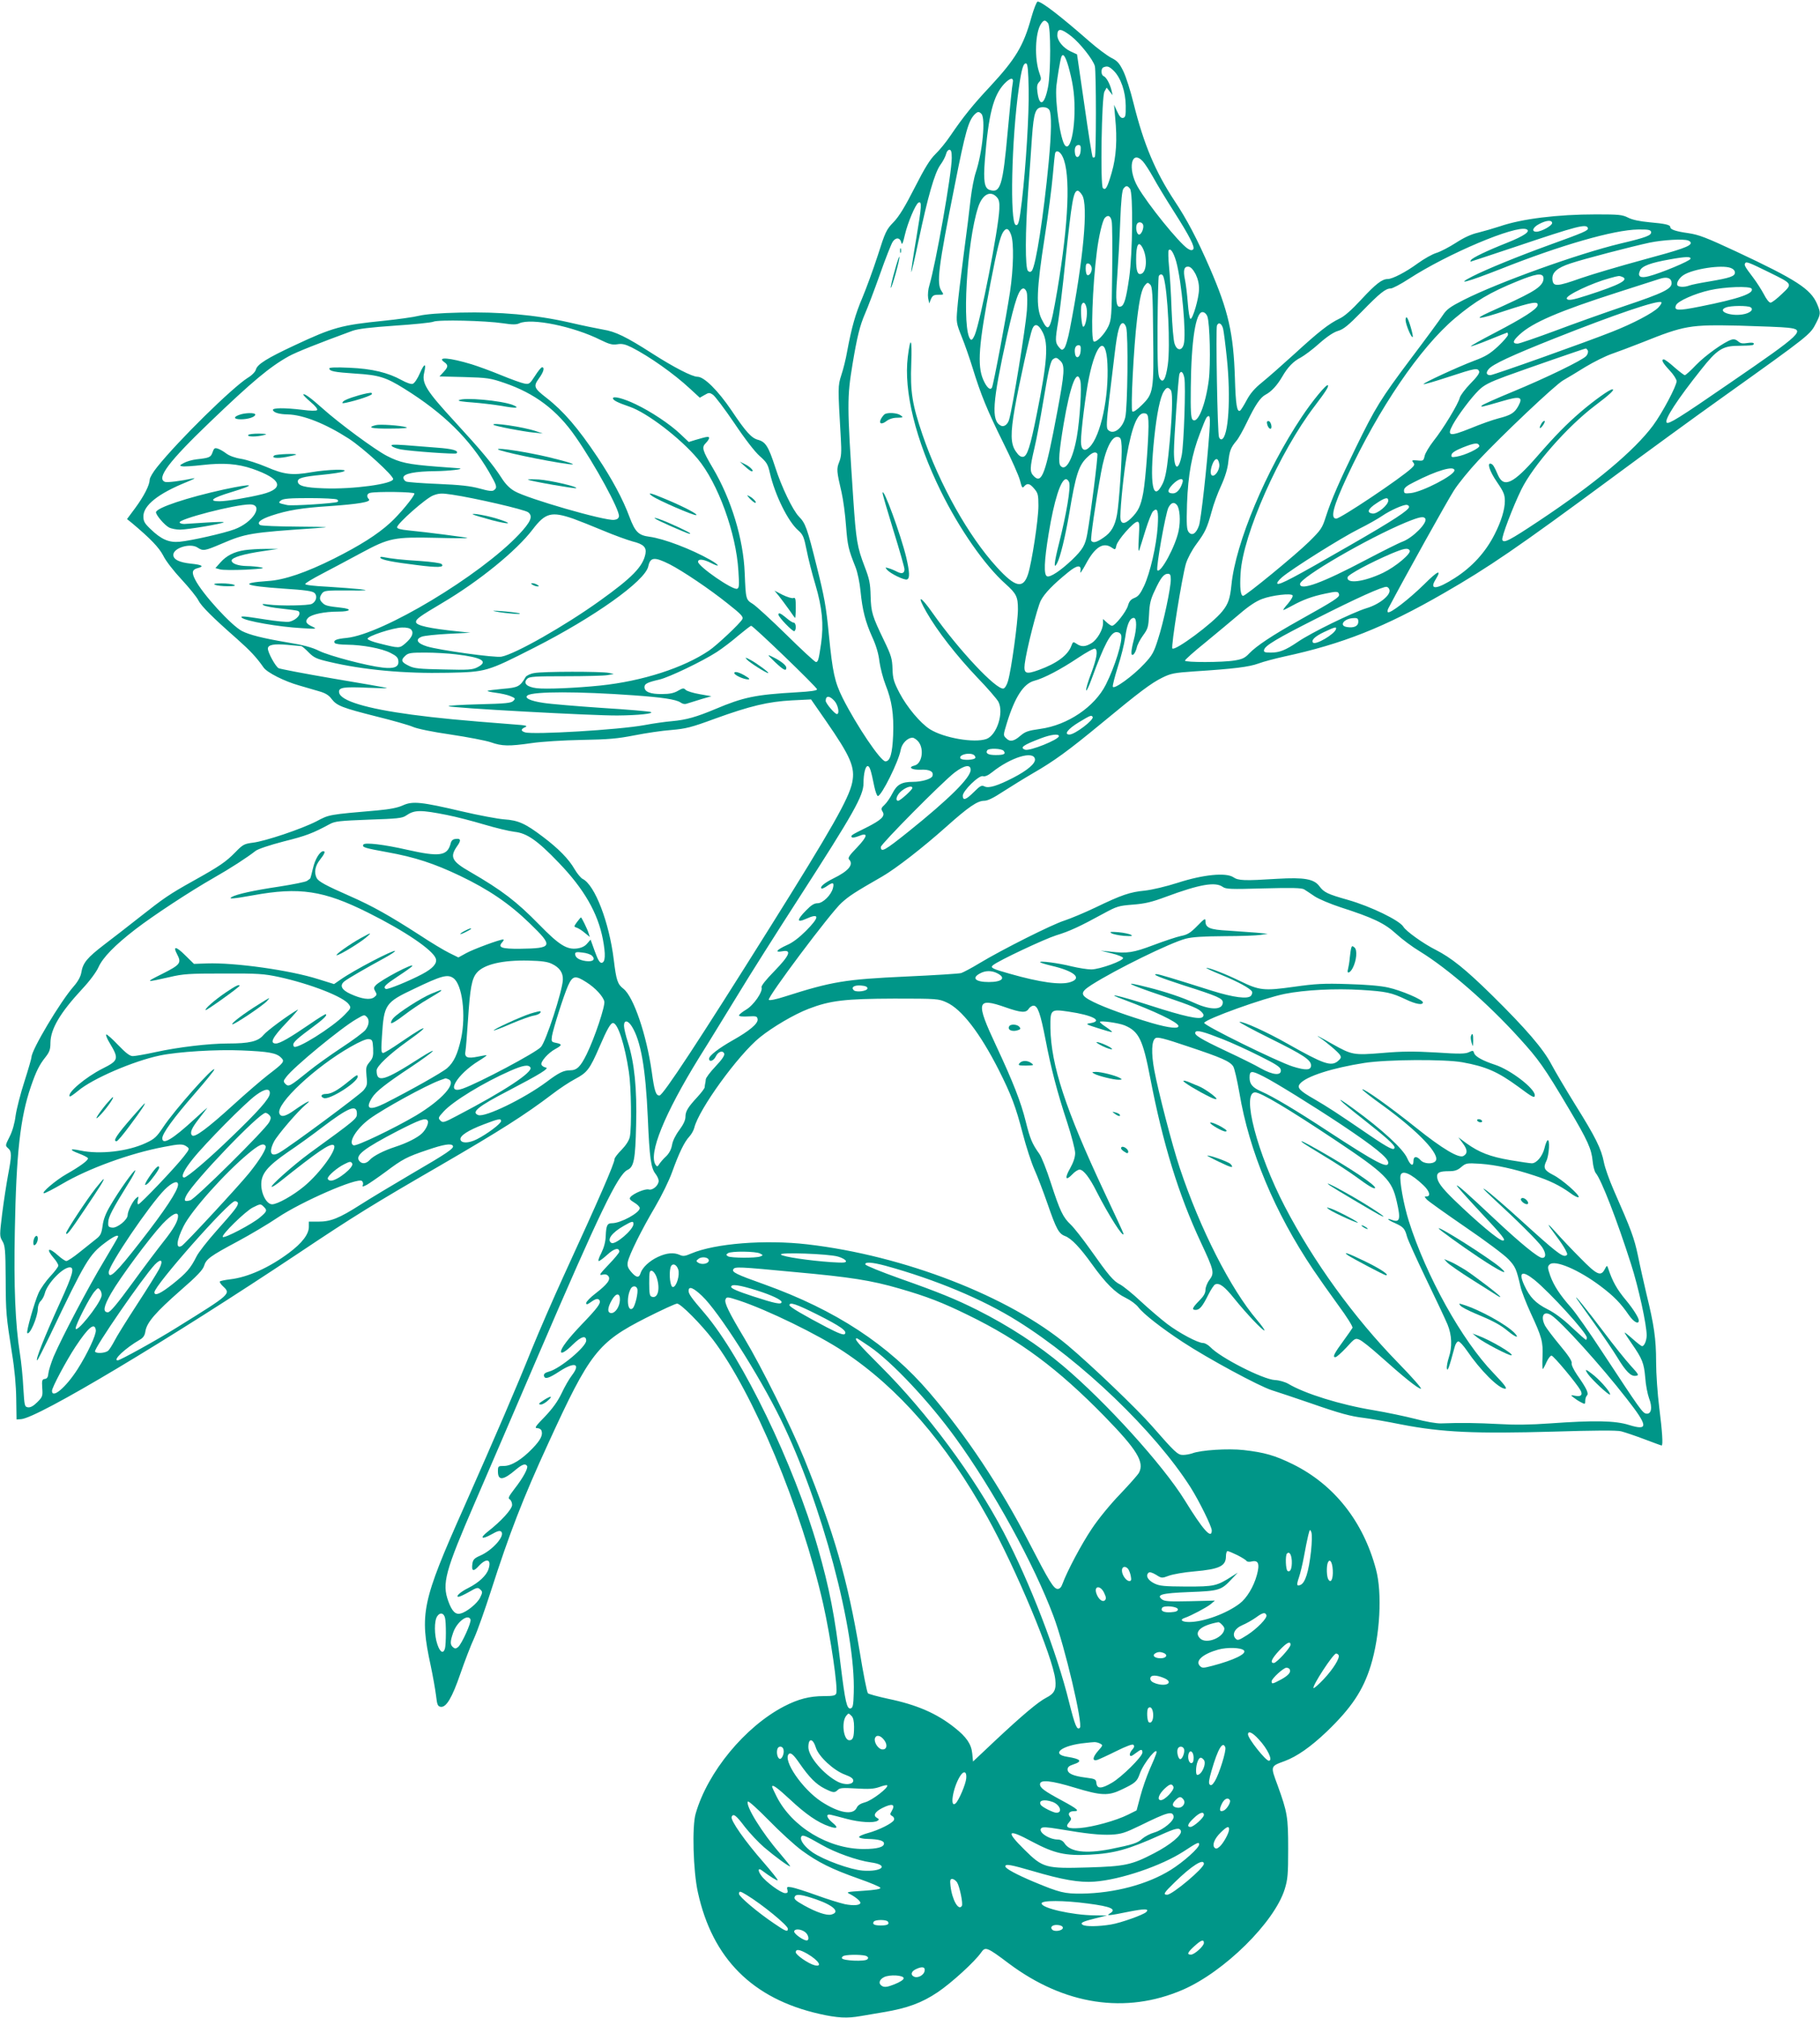 <?xml version="1.0" standalone="no"?>
<!DOCTYPE svg PUBLIC "-//W3C//DTD SVG 20010904//EN"
 "http://www.w3.org/TR/2001/REC-SVG-20010904/DTD/svg10.dtd">
<svg version="1.0" xmlns="http://www.w3.org/2000/svg"
 width="1155pt" height="1280pt" viewBox="0 0 1155 1280"
 preserveAspectRatio="xMidYMid meet">
<g transform="translate(0,1280) scale(0.1,-0.1)"
fill="#009688" stroke="none">
<path d="M6545 12689 c-50 -181 -100 -263 -262 -438 -107 -114 -170 -192 -251
-311 -28 -42 -71 -94 -96 -118 -33 -32 -67 -86 -131 -212 -62 -122 -100 -184
-135 -220 -45 -46 -52 -61 -100 -212 -29 -89 -73 -209 -97 -266 -45 -106 -68
-187 -97 -342 -8 -47 -25 -115 -37 -150 -22 -69 -22 -75 -3 -402 5 -87 3 -115
-10 -148 -18 -45 -17 -58 15 -195 10 -44 23 -139 28 -211 10 -128 15 -148 61
-264 12 -31 26 -97 31 -150 12 -122 31 -195 75 -293 24 -52 40 -106 45 -154 6
-41 23 -107 39 -148 40 -101 53 -186 48 -318 -5 -118 -19 -167 -49 -167 -30 0
-182 225 -271 401 -51 103 -64 161 -88 403 -17 178 -29 241 -76 429 -62 249
-72 277 -114 320 -39 40 -110 187 -150 312 -43 132 -61 162 -110 175 -41 11
-76 49 -167 185 -86 127 -174 215 -217 215 -34 0 -150 60 -286 147 -165 106
-235 140 -312 152 -34 6 -133 26 -218 46 -212 48 -440 68 -690 62 -131 -3
-216 -10 -260 -20 -36 -9 -137 -23 -225 -32 -267 -27 -321 -41 -564 -155 -176
-82 -238 -121 -247 -154 -3 -14 -25 -37 -52 -53 -99 -63 -438 -395 -575 -566
-26 -32 -47 -68 -47 -80 -1 -35 -36 -104 -92 -180 l-52 -70 30 -24 c118 -99
173 -156 200 -208 15 -32 68 -100 117 -152 48 -52 96 -111 106 -132 19 -37 89
-107 246 -245 82 -73 123 -116 168 -181 23 -32 131 -87 227 -114 41 -12 99
-29 127 -37 38 -11 60 -24 78 -49 33 -42 65 -55 287 -111 101 -25 203 -54 228
-65 27 -12 123 -32 241 -49 107 -16 222 -38 254 -49 71 -25 114 -26 260 -5 61
9 201 18 316 20 171 3 227 8 335 29 71 14 176 30 234 34 92 8 126 16 275 71
226 82 341 109 491 117 l121 6 93 -134 c160 -231 188 -297 168 -394 -21 -101
-131 -295 -523 -920 -448 -715 -678 -1065 -700 -1065 -23 0 -32 28 -49 152
-33 233 -115 474 -179 525 -38 29 -46 53 -62 185 -29 237 -120 474 -197 512
-12 6 -35 34 -51 61 -37 65 -103 132 -201 206 -112 85 -157 105 -246 111 -41
3 -163 26 -270 51 -256 60 -311 66 -373 38 -32 -15 -83 -25 -160 -32 -313 -27
-307 -26 -388 -69 -95 -49 -327 -127 -405 -136 -54 -7 -63 -12 -109 -59 -61
-63 -103 -91 -268 -183 -154 -86 -187 -109 -343 -232 -66 -52 -166 -130 -223
-173 -108 -83 -135 -115 -145 -177 -4 -25 -21 -56 -48 -87 -86 -98 -268 -404
-268 -449 0 -7 -20 -77 -45 -155 -25 -77 -50 -175 -56 -217 -6 -48 -20 -98
-38 -133 -28 -55 -28 -57 -10 -73 24 -20 24 -46 0 -171 -10 -55 -27 -164 -37
-243 -17 -140 -17 -144 1 -175 17 -28 20 -55 21 -237 1 -223 3 -238 40 -475
17 -103 26 -206 27 -290 l2 -130 29 2 c108 8 939 505 1761 1053 356 238 473
310 900 557 377 219 538 321 710 452 44 34 109 77 145 96 76 40 93 62 154 203
48 112 71 152 86 152 31 0 75 -137 101 -310 15 -94 18 -355 6 -412 -5 -23 -24
-53 -52 -82 -25 -25 -45 -51 -45 -59 0 -27 -99 -254 -325 -746 -64 -140 -154
-347 -200 -460 -100 -249 -226 -541 -431 -1004 -267 -599 -282 -674 -211
-1002 14 -66 29 -151 34 -190 7 -61 11 -70 30 -73 35 -5 72 57 125 211 27 78
66 180 88 227 21 47 68 180 105 295 118 368 204 590 365 940 263 574 314 639
619 794 99 50 188 91 198 91 23 0 151 -129 227 -228 256 -336 562 -1070 700
-1677 48 -214 95 -536 83 -568 -5 -14 -21 -17 -79 -17 -91 0 -163 -19 -252
-65 -248 -129 -485 -416 -561 -680 -24 -80 -16 -366 14 -500 92 -420 347 -675
771 -771 114 -26 177 -29 261 -14 30 5 96 16 147 25 150 25 242 59 342 126 88
59 237 195 277 253 26 38 37 34 175 -70 353 -264 742 -323 1104 -167 263 114
581 427 647 638 19 62 22 92 22 255 0 205 -5 232 -67 404 -46 124 -47 120 45
154 78 29 165 90 266 186 157 151 231 261 280 419 59 192 74 461 33 612 -81
304 -266 537 -527 666 -114 56 -180 75 -313 90 -98 11 -272 0 -326 -21 -15 -5
-41 -10 -58 -10 -34 0 -49 14 -197 183 -94 108 -387 388 -536 513 -371 310
-1038 569 -1651 640 -270 31 -585 6 -737 -58 -39 -17 -52 -19 -73 -9 -38 17
-84 13 -139 -13 -54 -25 -99 -68 -110 -103 -9 -32 -28 -29 -60 9 -21 25 -25
38 -21 62 9 46 88 205 172 347 43 73 90 169 110 225 43 119 77 190 109 224 13
14 27 39 31 55 28 117 278 462 416 574 82 66 216 145 309 181 138 53 231 64
544 65 273 0 281 -1 332 -24 96 -43 212 -194 331 -428 81 -161 108 -233 153
-406 21 -81 54 -182 73 -225 19 -42 57 -141 84 -219 55 -159 71 -189 110 -204
41 -15 96 -73 172 -179 86 -120 148 -182 215 -214 29 -14 65 -40 80 -60 32
-42 146 -131 280 -219 163 -107 484 -280 565 -306 41 -13 152 -50 245 -82 192
-67 257 -84 341 -94 33 -4 140 -22 239 -42 258 -50 469 -59 965 -45 260 8 399
9 428 2 23 -6 89 -28 147 -50 58 -22 107 -40 110 -40 10 0 4 89 -15 240 -11
88 -20 214 -20 290 0 146 -13 235 -61 430 -16 69 -41 178 -54 243 -24 114 -43
165 -154 417 -28 64 -56 143 -62 175 -17 88 -53 160 -181 365 -63 102 -131
217 -152 257 -52 99 -161 226 -377 439 -170 167 -259 238 -359 289 -76 38
-188 118 -204 146 -24 40 -207 129 -351 170 -131 37 -153 48 -182 87 -34 46
-96 57 -267 47 -209 -13 -247 -12 -279 10 -47 31 -191 17 -352 -35 -75 -24
-164 -45 -210 -50 -94 -9 -147 -27 -315 -108 -69 -33 -156 -69 -195 -82 -75
-23 -394 -183 -540 -271 -49 -30 -101 -57 -115 -62 -14 -4 -171 -14 -350 -22
-387 -18 -468 -31 -769 -127 -55 -18 -97 -26 -102 -21 -13 13 395 557 462 616
50 45 81 65 260 168 86 50 256 182 404 314 141 126 198 165 241 165 22 0 59
18 121 59 50 32 134 84 189 116 132 76 222 141 434 316 242 200 315 255 386
290 55 27 75 31 205 40 250 16 346 28 406 50 32 12 105 31 163 44 370 80 636
185 1011 401 287 165 471 291 1064 729 215 159 534 392 710 517 556 397 553
395 591 470 29 57 29 64 5 121 -41 94 -130 152 -512 331 -193 90 -238 107
-305 117 -79 11 -114 23 -114 38 0 15 -32 22 -132 31 -64 6 -111 16 -137 30
-36 18 -59 20 -203 20 -244 0 -471 -28 -610 -76 -40 -13 -102 -31 -138 -40
-44 -10 -89 -31 -140 -64 -42 -27 -97 -56 -123 -64 -27 -8 -80 -38 -120 -67
-75 -55 -160 -99 -190 -99 -36 0 -76 -31 -167 -129 -61 -66 -108 -108 -139
-122 -68 -33 -131 -82 -286 -224 -77 -70 -169 -151 -205 -180 -47 -38 -75 -70
-98 -113 -18 -34 -37 -64 -42 -67 -20 -12 -28 37 -33 205 -9 287 -42 429 -159
699 -81 186 -145 308 -225 428 -121 184 -194 356 -259 617 -19 78 -48 169 -65
204 -26 53 -38 66 -78 86 -26 14 -88 60 -137 103 -184 161 -303 253 -329 253
-6 0 -24 -45 -40 -101z m106 -36 c18 -22 18 -311 0 -405 -22 -113 -54 -130
-67 -35 -5 37 -3 52 10 66 15 16 15 22 2 58 -32 91 -27 254 10 311 17 26 27
28 45 5z m149 -84 c55 -44 136 -146 148 -188 9 -34 9 -567 0 -577 -5 -4 -11
-5 -14 -1 -3 3 -27 151 -52 329 l-47 323 -43 20 c-45 22 -82 66 -82 101 0 47
24 45 90 -7z m-21 -186 c11 -38 25 -97 30 -133 28 -173 -5 -418 -49 -374 -30
30 -66 276 -56 379 7 59 23 158 31 183 10 28 25 8 44 -55z m-251 -149 c3 -161
-17 -484 -43 -709 -16 -134 -22 -158 -39 -152 -38 13 -27 545 20 870 17 122
29 160 47 154 9 -3 13 -47 15 -163z m541 116 c44 -45 74 -131 75 -220 1 -64
-2 -75 -17 -78 -12 -3 -23 9 -37 40 l-20 43 7 -80 c14 -140 7 -251 -22 -350
-28 -97 -39 -115 -56 -98 -17 17 -8 581 10 612 l14 25 19 -24 19 -24 -7 30
c-10 42 -33 84 -50 91 -17 6 -19 49 -1 56 25 10 36 6 66 -23z m-642 -77 c-4
-16 -18 -154 -32 -308 -31 -344 -46 -392 -114 -370 -34 10 -41 56 -31 188 23
292 54 411 123 485 39 41 62 43 54 5z m233 -172 c14 -28 13 -140 -5 -332 -32
-335 -81 -655 -107 -687 -8 -9 -14 -9 -24 -1 -19 16 -18 252 1 509 8 107 19
260 24 339 12 162 22 191 71 191 19 0 33 -7 40 -19z m-432 -23 c28 -28 7 -245
-36 -373 -11 -33 -25 -107 -32 -165 -6 -58 -26 -220 -45 -360 -18 -140 -37
-294 -40 -341 -7 -83 -6 -90 28 -175 20 -49 50 -136 68 -194 53 -173 95 -275
194 -475 52 -104 101 -214 108 -243 12 -46 15 -51 26 -38 20 23 36 20 65 -15
23 -27 26 -39 26 -108 0 -86 -42 -360 -66 -434 -31 -95 -81 -84 -199 46 -179
196 -362 522 -471 840 -65 191 -78 272 -71 452 6 158 -5 179 -22 41 -27 -217
50 -527 209 -851 118 -240 279 -472 412 -590 68 -61 78 -81 78 -160 0 -78 -42
-385 -63 -455 -7 -26 -20 -46 -29 -48 -46 -9 -285 246 -448 477 -82 117 -105
120 -40 7 68 -119 190 -275 319 -411 67 -69 128 -140 137 -157 36 -69 -10
-212 -76 -236 -77 -27 -270 6 -359 62 -60 38 -146 141 -192 229 -37 71 -43 91
-45 154 -2 64 -8 85 -54 180 -75 156 -82 178 -85 283 -2 81 -8 108 -38 186
-47 123 -54 163 -72 429 -40 603 -40 640 -4 859 28 168 46 241 79 317 16 36
58 147 94 248 35 100 72 193 81 207 20 30 47 28 55 -5 4 -18 10 -6 23 51 18
76 66 190 85 202 24 14 21 -23 -13 -225 -20 -116 -34 -213 -32 -215 2 -2 23
87 46 198 59 280 102 430 138 481 17 23 33 54 37 70 3 15 13 27 21 27 11 0 15
-13 15 -52 0 -100 -101 -669 -142 -808 -8 -25 -11 -60 -8 -80 l7 -35 11 28
c10 22 18 27 47 27 35 0 36 0 21 22 -34 49 -23 143 84 678 66 334 86 404 125
444 20 19 27 20 43 4z m630 -235 c-3 -43 -31 -54 -36 -15 -5 32 4 52 23 52 13
0 15 -9 13 -37z m-114 -38 c51 -107 38 -417 -34 -845 -45 -262 -53 -278 -100
-184 -36 74 -32 188 19 514 23 146 46 324 52 395 6 72 13 136 15 143 7 23 32
12 48 -23z m509 -29 c12 -13 42 -59 66 -102 24 -44 81 -138 127 -210 106 -166
139 -233 126 -246 -8 -8 -18 -6 -35 5 -55 36 -254 282 -317 392 -66 115 -40
240 33 161z m-82 -173 c21 -25 17 -411 -5 -565 -19 -131 -31 -174 -52 -182
-31 -12 -36 31 -24 188 6 83 15 240 19 348 5 136 12 202 21 212 16 20 24 20
41 -1z m-304 -40 c41 -62 8 -412 -78 -853 -11 -58 -27 -112 -36 -120 -13 -13
-16 -12 -34 9 -23 28 -23 45 -4 158 8 49 29 219 45 378 42 396 52 455 80 455
5 0 18 -12 27 -27z m-541 -14 c14 -15 18 -33 16 -75 -5 -126 -120 -712 -156
-799 -12 -27 -20 -35 -27 -28 -56 56 -24 616 48 837 26 82 78 111 119 65z
m729 -153 c4 -19 5 -166 3 -327 -3 -274 -5 -297 -24 -339 -24 -51 -77 -105
-93 -96 -20 13 -8 357 20 571 12 96 35 194 50 212 20 23 38 14 44 -21z m2795
-11 c0 -17 -69 -55 -100 -55 -33 0 -23 28 18 49 45 24 82 27 82 6z m-2596 -10
c8 -21 -12 -67 -27 -63 -14 5 -21 42 -13 64 7 19 32 18 40 -1z m2823 -22 c5
-15 -23 -27 -250 -109 -195 -71 -389 -150 -482 -197 -116 -59 -34 -37 177 46
380 151 720 249 873 251 65 1 80 -2 83 -15 4 -22 -29 -35 -194 -74 -271 -65
-774 -246 -996 -358 -86 -44 -107 -59 -132 -97 -16 -25 -107 -149 -203 -276
-192 -256 -225 -310 -349 -564 -102 -209 -156 -332 -190 -438 -23 -73 -31 -84
-107 -159 -83 -82 -401 -343 -418 -343 -16 0 -22 51 -16 143 14 244 246 768
471 1062 70 92 90 124 83 131 -9 9 -99 -100 -166 -201 -226 -338 -420 -800
-446 -1065 -9 -88 -20 -121 -58 -168 -61 -77 -300 -253 -317 -236 -10 11 61
452 86 538 11 35 38 86 67 125 56 76 67 100 97 208 11 43 38 116 60 163 25 55
41 108 45 150 8 70 15 90 52 134 13 15 42 67 65 115 55 114 86 159 119 177 37
19 73 58 106 114 35 61 71 98 118 122 22 12 75 51 117 89 51 45 92 72 120 80
34 10 64 34 150 122 115 118 151 147 184 147 11 0 63 27 115 61 247 160 676
341 745 315 31 -12 -11 -42 -124 -87 -124 -49 -218 -94 -227 -109 -3 -5 -5
-10 -3 -10 2 0 131 43 287 95 392 132 449 147 458 118z m-3660 -44 c18 -52 15
-209 -7 -359 -23 -154 -106 -595 -115 -609 -11 -20 -34 1 -56 52 -38 90 -28
221 47 612 42 217 61 293 80 323 20 30 36 24 51 -19z m4297 -35 c9 -3 16 -10
16 -15 0 -21 -61 -42 -306 -108 -143 -39 -320 -91 -392 -116 -152 -54 -176
-55 -180 -8 -4 44 29 74 115 102 83 28 387 107 503 132 84 17 214 25 244 13z
m-3463 -46 c31 -59 27 -152 -8 -165 -23 -9 -33 16 -33 89 0 96 15 124 41 76z
m213 -86 c35 -125 66 -466 48 -527 -12 -43 -44 -40 -58 5 -7 19 -15 116 -19
215 -3 99 -11 222 -16 273 -5 52 -6 98 -3 103 11 19 31 -11 48 -69z m3264 16
c-4 -14 -186 -90 -263 -110 -55 -15 -75 -3 -57 36 12 28 67 49 187 70 104 19
138 19 133 4z m502 -87 c148 -73 147 -71 78 -136 -31 -30 -63 -55 -72 -55 -9
0 -27 23 -42 53 -15 28 -46 77 -69 107 -53 70 -57 78 -50 90 7 12 23 6 155
-59z m-4302 31 c4 -25 -15 -55 -29 -46 -5 3 -9 21 -9 40 0 28 4 35 18 32 9 -2
18 -14 20 -26z m660 -42 c14 -29 22 -61 21 -95 0 -56 -40 -191 -54 -188 -6 2
-13 47 -17 100 -4 54 -12 121 -18 149 -13 61 -5 86 24 82 13 -2 29 -19 44 -48z
m3396 40 c16 -6 26 -17 26 -29 0 -24 -30 -34 -165 -57 -55 -9 -110 -20 -123
-25 -31 -12 -69 -11 -77 1 -8 14 11 47 39 65 60 39 243 67 300 45z m-3600 -57
c27 -85 44 -441 27 -558 -13 -92 -31 -121 -52 -84 -11 19 -14 91 -13 330 1
169 5 312 8 318 10 16 24 13 30 -6z m2410 1 c3 -8 1 -24 -4 -34 -22 -42 -79
-74 -340 -191 -112 -51 -63 -46 107 11 164 54 207 61 201 33 -5 -25 -89 -79
-271 -174 -87 -45 -156 -84 -153 -86 2 -2 54 16 115 41 62 25 114 46 116 46 3
0 5 -6 5 -14 0 -7 -28 -40 -63 -73 -52 -48 -80 -65 -153 -92 -103 -39 -326
-142 -320 -148 2 -3 74 18 159 46 170 56 185 58 194 35 4 -10 -14 -36 -55 -77
-33 -34 -64 -75 -68 -90 -9 -39 -106 -199 -167 -275 -27 -35 -53 -78 -56 -95
-7 -30 -9 -32 -46 -28 -34 3 -37 1 -27 -12 11 -13 9 -19 -10 -37 -68 -64 -451
-320 -478 -320 -39 0 -20 76 69 267 202 434 463 817 684 1004 130 109 222 164
397 235 113 46 154 53 164 28z m500 0 c48 -18 -14 -51 -219 -117 -95 -31 -127
-36 -132 -21 -7 20 160 99 272 129 61 17 60 16 79 9z m314 -36 c5 -39 -46 -65
-303 -151 -121 -41 -318 -111 -437 -156 -119 -44 -226 -81 -237 -81 -35 0 -32
17 13 58 82 76 250 148 621 267 132 42 251 81 265 85 46 16 75 8 78 -22z
m-3290 -326 c5 -361 2 -379 -71 -451 -32 -32 -55 -47 -61 -41 -12 12 9 413 30
585 17 140 30 193 52 218 14 16 17 16 31 2 14 -13 17 -60 19 -313z m3798 287
c18 -30 -77 -64 -329 -114 -140 -28 -165 -26 -151 8 9 26 120 75 214 96 95 22
255 27 266 10z m-4600 -25 c4 -15 4 -65 1 -113 -8 -108 -90 -614 -113 -693 -9
-32 -34 -49 -53 -38 -62 32 -53 149 39 566 52 232 77 304 105 304 8 0 18 -12
21 -26z m4008 -95 c-33 -34 -161 -102 -294 -154 -158 -63 -753 -275 -772 -275
-26 0 -30 16 -10 39 25 30 145 86 417 194 383 152 654 244 678 230 5 -3 -4
-18 -19 -34z m-3628 -5 c7 -40 -6 -114 -21 -117 -11 -2 -20 116 -11 139 10 25
25 14 32 -22z m4213 7 c24 -15 -4 -39 -52 -46 -81 -12 -161 22 -105 44 30 13
139 13 157 2z m-3447 -58 c16 -41 22 -305 9 -406 -21 -159 -71 -280 -103 -249
-10 10 -13 57 -11 205 3 297 31 477 74 477 12 0 24 -10 31 -27z m-4469 -44
c58 -9 85 -9 103 0 77 35 345 -20 516 -106 55 -27 75 -32 106 -27 30 5 50 0
91 -20 112 -57 268 -167 369 -261 l63 -58 30 17 c27 16 32 16 53 2 13 -8 74
-89 136 -180 66 -99 132 -184 161 -209 44 -39 52 -51 65 -108 32 -139 115
-308 180 -364 30 -27 36 -40 53 -125 10 -52 35 -151 56 -220 43 -146 53 -251
36 -371 -15 -103 -19 -119 -33 -119 -6 0 -91 78 -187 173 -97 95 -193 183
-214 196 -44 27 -44 29 -51 196 -8 214 -85 468 -203 667 -66 112 -71 130 -44
157 12 12 21 26 21 32 0 12 -12 10 -87 -12 l-42 -13 -54 51 c-65 62 -185 142
-284 189 -75 36 -143 54 -143 37 0 -12 29 -27 105 -53 110 -37 323 -200 432
-330 129 -154 245 -472 259 -712 6 -91 5 -108 -8 -113 -27 -11 -248 142 -248
171 0 20 34 17 81 -7 61 -31 58 -16 -3 19 -120 68 -295 135 -387 147 -69 9
-90 30 -126 125 -42 114 -111 241 -202 378 -124 186 -217 294 -325 378 -80 62
-84 73 -48 123 30 41 38 71 20 71 -6 0 -26 -25 -45 -55 -33 -51 -37 -54 -68
-48 -17 3 -84 27 -147 53 -63 26 -148 57 -187 69 -139 42 -223 49 -174 14 27
-19 26 -31 -5 -64 l-25 -27 158 -4 c145 -4 166 -7 253 -37 194 -66 335 -172
452 -341 123 -176 281 -466 276 -505 -2 -14 -12 -21 -31 -23 -59 -7 -551 135
-631 182 -32 18 -59 46 -83 84 -56 87 -126 171 -297 357 -177 192 -209 242
-195 306 16 68 3 68 -26 2 -15 -35 -35 -65 -46 -68 -10 -4 -40 7 -71 24 -85
47 -187 72 -330 78 -86 4 -128 2 -128 -4 0 -18 31 -24 165 -33 149 -9 194 -23
311 -96 249 -155 415 -318 538 -529 50 -87 53 -97 32 -114 -11 -9 -32 -7 -93
10 -59 16 -123 23 -263 29 -102 4 -193 11 -202 15 -10 4 -18 15 -18 25 0 25
73 40 203 41 84 1 190 13 151 18 -5 0 -71 6 -145 11 -179 14 -231 25 -314 68
-77 40 -302 206 -408 301 -75 67 -115 96 -122 89 -3 -3 18 -24 46 -48 31 -26
47 -46 41 -52 -5 -5 -41 -5 -93 2 -115 14 -192 13 -187 -2 6 -16 41 -26 93
-27 100 -2 243 -60 389 -154 92 -60 281 -233 281 -256 0 -31 -255 -66 -439
-59 -122 4 -166 16 -166 44 0 21 31 30 155 42 61 6 122 15 135 21 42 17 -102
13 -205 -5 -120 -21 -172 -15 -285 34 -52 22 -124 45 -159 51 -39 6 -75 19
-95 34 -17 13 -41 27 -54 31 -19 6 -24 3 -33 -23 -11 -32 -19 -36 -102 -45
-26 -3 -62 -13 -80 -23 -28 -15 -29 -18 -12 -21 11 -3 70 1 131 8 132 15 222
8 316 -24 184 -64 207 -124 63 -161 -89 -22 -224 -45 -273 -45 -72 0 -45 21
73 57 168 51 150 59 -43 18 -233 -51 -432 -117 -432 -145 0 -18 53 -80 82 -96
15 -8 47 -14 71 -14 47 0 268 37 277 47 3 3 -47 2 -110 -2 -63 -4 -126 -8
-140 -9 -14 0 -27 3 -30 9 -11 21 351 115 446 115 91 0 21 -114 -98 -158 -67
-25 -275 -72 -349 -79 -67 -6 -116 15 -184 81 -37 35 -45 49 -45 80 0 70 94
145 275 218 38 16 59 26 45 24 -90 -19 -169 -28 -183 -23 -57 22 25 130 286
380 266 255 378 349 498 416 48 27 195 85 405 162 36 13 112 22 270 33 120 8
230 19 244 25 31 14 329 7 443 -10z m3954 -26 c14 -50 9 -512 -6 -571 -18 -73
-79 -115 -111 -77 -9 11 -8 51 9 192 12 98 28 232 36 298 16 134 30 185 51
185 7 0 17 -12 21 -27z m615 -8 c4 -16 15 -101 24 -189 26 -251 10 -499 -33
-513 -6 -2 -14 4 -17 14 -10 24 -21 686 -13 708 10 24 30 14 39 -20z m-1144
-25 c36 -72 28 -187 -38 -515 -42 -211 -61 -269 -87 -273 -15 -2 -29 8 -47 35
-33 48 -34 113 -6 274 25 144 96 465 111 502 16 39 40 31 67 -23z m4727 31
c118 -12 94 -35 -367 -351 -322 -222 -389 -263 -401 -251 -17 17 69 149 220
338 97 123 135 148 227 149 101 2 106 3 106 14 0 6 -16 8 -40 4 -31 -5 -45 -3
-60 11 -13 11 -26 15 -42 10 -47 -15 -165 -99 -225 -161 -33 -35 -65 -64 -71
-64 -5 0 -35 23 -66 50 -31 28 -61 50 -67 50 -19 0 -8 -22 36 -69 25 -26 45
-58 45 -69 0 -31 -92 -204 -150 -282 -118 -159 -369 -369 -721 -603 -191 -127
-226 -145 -235 -122 -7 16 68 212 121 320 75 152 291 398 465 530 97 73 131
105 112 105 -17 0 -112 -68 -197 -140 -94 -81 -161 -149 -278 -283 -152 -175
-213 -205 -250 -122 -25 58 -32 68 -45 73 -27 9 -9 -48 38 -116 43 -63 50 -80
50 -121 0 -53 -23 -129 -65 -211 -57 -113 -143 -207 -251 -276 -115 -74 -165
-79 -125 -13 43 70 18 61 -71 -28 -97 -95 -215 -186 -230 -177 -4 3 -3 15 4
27 108 205 374 682 414 744 29 46 99 131 154 190 153 163 489 481 540 510 25
14 88 52 141 85 53 32 128 69 165 82 38 13 125 46 194 73 272 109 305 114 620
107 135 -4 272 -9 305 -13z m-4487 -148 c-3 -43 -31 -54 -36 -15 -5 32 4 52
23 52 13 0 15 -9 13 -37z m170 -82 c10 -209 -43 -457 -113 -527 -33 -33 -55
-18 -55 35 0 66 30 304 51 406 47 226 108 271 117 86z m3049 84 c3 -9 -2 -24
-11 -34 -25 -27 -253 -138 -466 -226 -102 -42 -189 -81 -195 -87 -12 -13 -7
-12 128 27 115 34 134 28 103 -30 -24 -44 -47 -59 -126 -79 -35 -9 -115 -37
-177 -63 -135 -54 -153 -51 -113 23 33 60 115 170 165 219 33 32 65 49 170 88
143 52 495 174 508 176 4 1 10 -6 14 -14z m-3347 -65 c29 -29 26 -74 -20 -320
-75 -400 -98 -462 -149 -411 -27 27 -26 52 4 180 14 58 38 189 55 291 35 209
47 262 64 272 17 12 24 10 46 -12z m786 -107 c10 -51 -3 -415 -16 -488 -21
-109 -50 -97 -50 20 0 78 28 473 35 493 9 24 24 12 31 -25z m-660 -19 c10 -39
-3 -245 -22 -354 -25 -143 -71 -225 -104 -185 -15 18 -9 91 20 265 42 248 85
358 106 274z m574 -59 c15 -18 9 -182 -15 -410 -11 -103 -21 -151 -37 -184
-62 -124 -84 -3 -53 291 16 153 38 261 61 295 17 27 27 29 44 8z m-142 -195
c5 -65 -17 -372 -33 -457 -16 -85 -32 -117 -78 -162 -43 -41 -67 -37 -67 11 1
78 22 282 40 383 34 193 70 279 113 273 18 -2 23 -10 25 -48z m387 -72 c-15
-210 -53 -554 -66 -592 -18 -52 -45 -68 -66 -41 -12 17 -14 46 -10 180 7 184
30 312 83 448 39 102 42 107 56 107 7 0 8 -33 3 -102z m-557 -88 c4 -64 -16
-363 -29 -433 -13 -73 -37 -115 -85 -147 -44 -31 -68 -37 -79 -20 -6 9 27 238
62 430 26 145 67 234 106 228 19 -3 22 -10 25 -58z m2270 2 c5 -15 -90 -60
-144 -69 -31 -5 -36 -4 -32 13 2 12 26 27 73 46 74 29 96 31 103 10z m-2424
-51 c6 -8 -44 -399 -64 -508 -13 -72 -29 -99 -96 -164 -74 -70 -139 -113 -159
-105 -22 8 -19 95 10 271 34 209 77 345 110 345 7 0 16 -9 20 -20 11 -34 -17
-199 -65 -390 -30 -119 -35 -166 -12 -124 21 39 52 168 78 319 41 246 60 305
117 357 30 29 51 35 61 19z m774 -68 c3 -34 -28 -80 -47 -69 -22 14 9 111 32
103 7 -2 13 -17 15 -34z m1492 -37 c0 -31 -201 -135 -276 -144 -40 -4 -44 -3
-44 17 0 15 16 29 63 52 145 75 257 107 257 75z m-1726 -78 c-13 -42 -36 -68
-60 -68 -37 0 -38 19 -3 56 39 40 74 47 63 12z m-4874 -69 c0 -18 -95 -133
-155 -187 -80 -73 -191 -143 -356 -226 -176 -88 -316 -136 -419 -142 -187 -13
-151 -31 95 -48 143 -9 189 -16 201 -28 20 -19 11 -54 -17 -69 -22 -11 -200
-14 -277 -4 -37 5 -43 4 -29 -5 10 -6 61 -16 114 -21 53 -6 100 -12 105 -15
25 -16 -8 -57 -55 -68 -15 -4 -84 3 -153 14 -139 22 -163 24 -149 11 24 -21
232 -58 380 -66 93 -6 98 -5 69 9 -43 19 -50 34 -28 57 23 22 103 39 190 39
81 0 92 17 17 25 -83 9 -100 13 -117 31 -20 19 -20 35 -2 60 13 17 27 19 163
18 125 -1 137 1 80 8 -38 4 -132 11 -210 16 -85 4 -141 11 -140 17 0 6 48 34
105 64 56 29 168 89 248 132 182 98 211 103 482 97 109 -3 197 -3 195 -1 -5 4
-268 38 -374 48 -50 5 -73 11 -73 20 0 23 182 184 229 202 37 14 54 15 120 5
142 -21 463 -95 483 -112 32 -25 17 -60 -59 -141 -247 -261 -864 -632 -1093
-656 -65 -6 -86 -15 -76 -32 4 -6 37 -11 79 -11 97 -1 218 -23 275 -52 36 -18
48 -29 50 -50 5 -39 -26 -52 -101 -43 -98 11 -337 74 -402 106 -44 22 -99 37
-204 54 -153 26 -237 47 -286 72 -68 36 -250 235 -296 325 -24 46 -20 65 16
74 43 11 28 21 -42 28 -75 8 -113 26 -113 56 0 44 108 77 154 46 35 -23 45
-21 151 24 154 66 184 71 595 99 107 8 99 8 -110 10 -124 1 -231 5 -239 10
-24 15 3 37 72 60 102 34 193 49 365 60 188 13 270 27 253 44 -16 16 -13 35 7
40 39 10 282 7 282 -4z m-491 -38 c8 -5 9 -11 3 -15 -15 -9 -290 -27 -320 -20
-56 12 -59 14 -38 30 15 11 57 14 180 14 89 0 167 -4 175 -9z m6671 -7 c0 -28
-69 -85 -99 -82 -40 5 -31 29 24 65 55 37 75 41 75 17z m-1341 -28 c18 -22 24
-99 11 -162 -19 -97 -114 -273 -135 -252 -11 10 52 363 70 398 17 32 36 38 54
16z m1473 -11 c3 -19 -97 -85 -381 -248 -353 -203 -440 -249 -454 -240 -6 4 5
20 29 41 59 51 375 250 489 307 55 27 121 65 146 82 51 35 136 73 157 70 7 -1
14 -6 14 -12z m-1595 -124 c-8 -122 -48 -296 -87 -379 -23 -49 -37 -66 -60
-75 -23 -9 -34 -21 -42 -50 -12 -39 -81 -127 -101 -127 -6 0 -21 10 -34 22
l-23 21 0 -27 c0 -40 -37 -104 -73 -126 -39 -24 -65 -25 -95 -4 -21 14 -23 14
-33 -13 -22 -60 -93 -112 -206 -153 -83 -30 -97 -24 -90 38 10 85 79 356 102
402 24 46 78 102 173 179 59 49 88 50 78 3 -4 -15 12 7 34 48 59 111 112 144
167 105 20 -14 22 -13 28 15 8 35 109 150 133 150 13 0 14 -14 9 -102 -4 -62
-3 -93 3 -78 4 14 23 71 40 128 18 57 39 110 47 118 29 28 36 4 30 -95z
m-3708 48 c31 -11 114 -44 186 -74 71 -30 157 -61 190 -70 69 -17 89 -37 81
-79 -16 -81 -85 -151 -289 -297 -223 -160 -538 -339 -625 -355 -40 -8 -392 41
-472 65 -64 20 -77 45 -33 62 15 6 91 14 168 18 l140 7 -75 8 c-186 19 -270
38 -270 60 0 19 22 35 167 121 232 137 471 331 574 467 80 105 119 115 258 67z
m5406 1 c16 -26 -78 -121 -144 -146 -25 -9 -130 -62 -233 -116 -276 -146 -418
-198 -418 -153 0 41 431 291 672 391 88 36 113 40 123 24z m-99 -202 c12 -19
-90 -104 -169 -142 -122 -58 -233 -72 -225 -28 3 17 143 92 278 150 82 34 105
38 116 20z m-4696 -88 c82 -42 252 -156 368 -249 85 -67 101 -84 93 -99 -14
-27 -161 -165 -211 -199 -162 -110 -423 -194 -690 -222 -156 -16 -344 -24
-404 -17 -64 8 -88 32 -60 60 13 14 50 16 242 16 125 0 245 3 267 7 l40 7 -30
7 c-44 10 -423 10 -475 -1 -25 -4 -49 -16 -55 -26 -35 -60 -48 -66 -144 -74
-51 -5 -95 -10 -97 -13 -3 -2 21 -8 53 -12 32 -4 73 -13 92 -21 32 -13 33 -16
18 -31 -13 -13 -49 -17 -217 -21 -111 -3 -198 -8 -193 -12 11 -11 925 -61
1073 -59 130 1 233 12 210 22 -8 4 -148 16 -310 26 -162 11 -330 25 -372 32
-83 12 -124 32 -99 48 38 25 323 25 671 0 183 -13 269 -26 298 -45 18 -12 30
-13 50 -5 15 5 54 17 87 27 l60 17 -74 13 c-41 7 -80 19 -89 27 -13 13 -18 13
-49 -5 -25 -15 -53 -21 -101 -21 -75 -1 -112 14 -112 44 0 21 17 30 95 48 63
15 271 115 363 174 37 24 100 72 139 106 40 33 76 61 80 61 13 0 418 -390 418
-403 0 -8 -39 -14 -130 -19 -262 -15 -337 -31 -515 -106 -119 -50 -185 -69
-275 -77 -38 -3 -117 -14 -175 -25 -162 -30 -705 -62 -758 -46 -28 9 -28 20 1
33 18 8 5 12 -68 17 -350 27 -483 40 -650 62 -292 39 -456 89 -463 141 -5 32
27 37 182 30 72 -3 127 -4 121 -2 -5 3 -158 30 -339 60 -182 31 -338 61 -348
66 -20 11 -68 99 -68 124 0 25 39 32 125 24 44 -4 84 -8 88 -8 4 -1 25 -18 46
-40 33 -33 50 -41 127 -59 218 -52 480 -76 756 -70 243 5 247 6 548 159 380
193 704 423 724 516 13 59 38 62 136 13z m3180 -96 c0 -55 -46 -272 -81 -379
-26 -83 -37 -103 -87 -156 -71 -77 -196 -167 -200 -145 -2 8 13 65 32 126 20
61 41 145 47 188 11 81 29 122 54 122 20 0 20 -66 0 -140 -19 -73 -20 -107 -1
-91 7 6 16 25 20 42 3 17 21 52 40 78 31 42 34 54 38 131 3 70 10 99 37 155
37 80 57 105 83 105 14 0 18 -8 18 -36z m1388 -67 c7 -34 -66 -92 -148 -116
-87 -27 -348 -154 -434 -213 -78 -53 -116 -68 -171 -68 -39 0 -46 3 -43 17 5
27 81 72 332 199 254 129 423 205 446 201 8 -1 16 -10 18 -20z m-320 -29 c3
-17 -29 -38 -253 -163 -170 -95 -272 -163 -317 -210 -27 -29 -44 -37 -93 -45
-77 -13 -315 -13 -315 -1 0 6 57 57 128 114 70 57 167 139 216 180 59 51 107
83 145 97 63 24 185 38 194 23 4 -6 -10 -29 -29 -52 -20 -22 -33 -41 -30 -41
4 0 30 13 59 29 66 36 125 58 207 75 74 16 84 15 88 -6z m122 -173 c0 -27 -28
-40 -71 -33 -56 8 -19 56 44 57 22 1 27 -3 27 -24z m-6010 -50 c17 -20 5 -49
-36 -85 -39 -34 -39 -34 -170 -1 -37 9 -69 21 -71 28 -6 16 162 71 218 72 29
1 51 -4 59 -14z m5868 3 c-11 -33 -128 -101 -145 -85 -14 15 12 40 69 67 70
33 82 36 76 18z m-1363 -37 c11 -36 -39 -199 -97 -314 -71 -141 -242 -257
-416 -281 -78 -11 -95 -17 -127 -44 -40 -35 -66 -40 -89 -16 -20 19 -20 19 4
98 51 165 106 249 173 267 62 16 170 73 279 146 54 36 102 62 108 58 19 -11
10 -62 -25 -156 -20 -51 -34 -100 -32 -108 1 -9 17 23 34 70 80 220 122 299
158 299 14 0 26 -7 30 -19z m-4222 -122 c168 -20 209 -45 137 -82 -31 -16 -56
-18 -216 -14 -152 3 -186 6 -219 23 -48 23 -53 36 -24 63 20 19 35 21 128 21
58 0 146 -5 194 -11z m2402 -295 c24 -26 35 -84 16 -84 -13 0 -71 68 -71 84 0
34 24 34 55 0z m1639 -102 c11 -18 -113 -112 -147 -112 -37 0 -11 35 58 77 75
45 81 48 89 35z m-214 -122 c0 -22 -187 -97 -215 -86 -35 13 -13 29 100 72 63
24 115 31 115 14z m-891 -36 c37 -47 22 -138 -24 -150 -46 -11 -21 -29 37 -27
58 3 86 -12 75 -41 -7 -18 -68 -36 -123 -36 -72 0 -102 -17 -130 -72 -14 -28
-37 -61 -50 -73 -22 -20 -24 -26 -13 -44 18 -28 -6 -52 -103 -101 -99 -49 -99
-50 -93 -61 4 -5 21 -2 42 6 64 27 61 2 -7 -70 -49 -50 -61 -68 -52 -77 32
-32 -3 -74 -100 -121 -56 -28 -86 -53 -75 -63 3 -4 20 4 37 16 36 25 45 22 36
-14 -11 -44 -64 -96 -97 -96 -22 0 -41 -12 -74 -46 -59 -60 -60 -80 -2 -54 90
41 90 13 1 -76 -41 -41 -85 -75 -119 -89 -66 -30 -82 -49 -31 -40 63 12 48
-25 -50 -126 -53 -54 -84 -93 -81 -102 10 -27 -50 -114 -98 -142 -25 -15 -45
-31 -45 -37 0 -6 24 -8 58 -6 52 3 57 1 60 -18 4 -27 -52 -74 -157 -133 -90
-51 -151 -98 -151 -117 0 -24 28 -15 42 13 15 32 45 42 54 19 4 -11 -14 -38
-55 -81 -34 -36 -62 -73 -62 -83 -1 -9 -2 -21 -4 -27 -1 -5 -3 -16 -3 -23 -1
-7 -21 -34 -45 -60 -62 -67 -77 -92 -77 -127 0 -21 -13 -49 -39 -84 -24 -32
-42 -69 -46 -94 -5 -28 -17 -52 -38 -73 -18 -16 -37 -39 -44 -50 -10 -16 -13
-17 -22 -4 -48 69 55 323 276 681 67 106 178 289 249 404 70 116 241 386 379
600 354 549 415 657 415 737 0 59 12 108 26 108 13 0 21 -23 43 -132 7 -32 17
-58 22 -58 23 0 133 221 145 293 7 40 43 77 75 77 9 0 27 -12 38 -26z m540
-57 c16 -20 3 -27 -50 -27 -47 0 -66 10 -54 30 9 15 91 12 104 -3z m-195 -23
c9 -3 16 -12 16 -20 0 -16 -85 -20 -95 -5 -12 20 45 38 79 25z m394 -30 c4
-27 -47 -71 -138 -118 -97 -50 -156 -69 -182 -55 -18 9 -27 5 -67 -35 -51 -51
-71 -57 -71 -24 0 31 103 132 128 124 12 -4 32 4 58 25 119 95 264 139 272 83z
m-408 -68 c0 -49 -137 -185 -395 -392 -151 -121 -175 -134 -175 -97 0 18 387
409 468 472 62 47 102 54 102 17z m-370 -115 c0 -11 -77 -81 -90 -81 -22 0 -8
40 23 64 32 25 67 34 67 17z m-2950 -172 c52 -10 156 -37 230 -59 74 -22 161
-43 195 -47 78 -8 145 -54 280 -195 162 -168 249 -320 281 -487 18 -96 16
-145 -7 -149 -12 -2 -24 16 -44 72 l-27 75 -22 -25 c-14 -17 -35 -27 -63 -31
-66 -9 -115 22 -242 152 -144 147 -236 217 -436 333 -119 68 -132 95 -84 164
26 36 24 50 -8 46 -20 -2 -29 -10 -34 -32 -21 -76 -71 -83 -275 -37 -149 34
-269 48 -278 33 -10 -17 7 -22 150 -48 178 -32 299 -72 463 -150 182 -87 313
-176 443 -302 152 -147 147 -158 -63 -161 -115 -1 -142 8 -112 41 9 10 12 18
6 18 -22 0 -187 -61 -233 -86 l-51 -28 -57 28 c-31 15 -118 67 -192 116 -186
120 -298 183 -437 244 -159 70 -200 93 -213 115 -18 35 -11 77 20 116 30 38
37 55 22 55 -22 0 -53 -51 -66 -109 -8 -35 -16 -64 -18 -65 -2 -1 -10 -7 -19
-14 -9 -7 -90 -23 -180 -37 -161 -24 -269 -48 -299 -66 -24 -14 13 -11 135 11
295 54 449 31 731 -110 233 -116 413 -238 430 -292 9 -30 -19 -62 -87 -98 -83
-44 -221 -100 -231 -94 -19 12 -3 27 77 80 46 30 87 59 91 65 16 26 -202 -89
-232 -122 -13 -14 -13 -20 -2 -39 11 -18 10 -23 -7 -36 -25 -20 -81 -12 -152
21 -57 26 -70 55 -35 81 18 15 139 85 255 148 38 21 66 40 64 43 -10 9 -263
-123 -345 -181 l-42 -29 -103 32 c-177 56 -525 105 -704 99 l-82 -3 -55 54
c-59 59 -81 61 -52 7 29 -55 21 -66 -94 -124 -112 -56 -110 -56 45 -21 89 21
126 23 345 23 218 1 256 -2 350 -22 201 -44 411 -126 444 -174 15 -21 14 -24
-27 -66 -80 -82 -308 -224 -322 -201 -13 19 4 37 98 107 92 68 114 89 105 98
-3 2 -47 -25 -99 -61 -130 -89 -193 -125 -218 -125 -42 0 -22 39 67 132 48 50
80 88 72 83 -60 -34 -196 -134 -218 -161 -34 -41 -89 -54 -226 -54 -119 0
-316 -23 -461 -55 -64 -14 -128 -25 -142 -25 -19 0 -44 19 -95 72 -37 39 -71
69 -74 65 -4 -3 6 -28 22 -54 60 -100 57 -111 -45 -162 -109 -55 -229 -157
-208 -177 2 -3 26 14 53 36 91 77 351 189 519 224 116 24 357 39 520 32 169
-7 219 -16 248 -45 26 -25 20 -32 -83 -111 -41 -32 -140 -117 -220 -190 -164
-149 -245 -209 -261 -193 -16 16 -3 46 43 105 23 29 46 60 52 68 6 8 -29 -23
-79 -69 -139 -128 -205 -168 -205 -122 0 30 70 127 205 282 69 79 125 148 125
154 0 27 -254 -258 -326 -368 -40 -60 -54 -73 -108 -98 -115 -54 -293 -74
-416 -48 -69 15 -73 5 -9 -19 29 -11 55 -24 57 -30 4 -12 -49 -51 -137 -101
-67 -38 -163 -120 -142 -121 8 0 60 27 115 59 164 97 432 195 646 235 101 20
121 20 145 2 19 -13 18 -16 -18 -62 -54 -70 -277 -304 -289 -304 -6 0 -7 11
-3 27 6 24 5 25 -10 13 -22 -18 -55 -84 -55 -109 0 -29 -66 -83 -98 -79 -24 3
-27 7 -25 36 1 32 27 82 128 245 27 42 46 79 43 82 -6 7 -104 -131 -157 -222
-30 -50 -45 -89 -50 -130 -7 -49 -13 -62 -42 -84 -19 -15 -65 -52 -104 -83
-38 -31 -76 -56 -84 -56 -7 0 -31 16 -52 35 -61 55 -80 45 -29 -15 17 -19 30
-41 30 -49 0 -8 -23 -38 -51 -68 -27 -29 -61 -77 -74 -105 -26 -58 -80 -247
-72 -255 16 -15 66 102 67 154 0 18 8 40 19 50 10 10 21 31 25 47 15 63 114
166 159 166 31 0 19 -46 -59 -217 -106 -233 -161 -373 -148 -373 3 0 39 71 81
158 226 474 249 512 350 588 52 39 83 54 83 39 0 -3 -41 -73 -91 -157 -97
-160 -267 -484 -319 -605 -16 -40 -31 -87 -33 -105 -2 -24 -8 -34 -22 -36 -18
-2 -20 -9 -17 -57 4 -52 2 -57 -32 -91 -24 -24 -43 -34 -58 -32 -22 3 -23 8
-30 123 -3 66 -13 165 -22 220 -29 184 -39 423 -32 775 9 491 34 719 102 917
33 96 53 137 93 187 25 32 31 48 31 90 1 88 61 190 200 340 49 52 91 109 105
140 27 61 104 140 235 241 116 89 346 240 495 325 109 62 215 131 267 172 16
12 87 36 179 60 141 35 185 52 292 110 33 18 64 21 247 28 181 6 213 9 237 26
54 37 91 37 263 3z m4919 -455 c21 -15 50 -16 260 -10 183 5 241 3 257 -6 11
-7 42 -27 68 -45 26 -17 100 -48 164 -69 205 -66 279 -101 352 -168 37 -34
104 -84 151 -112 179 -110 430 -328 630 -549 123 -135 159 -185 316 -450 119
-200 143 -255 150 -330 3 -33 12 -67 20 -77 34 -39 135 -298 224 -578 47 -146
99 -384 99 -451 0 -33 -15 -69 -29 -69 -5 0 -32 21 -60 46 -28 25 -51 43 -51
40 0 -3 20 -33 44 -68 69 -99 79 -126 87 -218 3 -47 15 -105 24 -130 23 -58
15 -103 -17 -98 -24 3 -38 24 -281 393 -79 121 -167 246 -195 278 -73 82 -111
141 -134 204 -17 50 -18 58 -4 71 32 32 185 -33 323 -137 85 -64 128 -108 180
-184 31 -44 63 -62 63 -34 0 17 -36 74 -80 127 -60 72 -86 119 -115 205 -6 19
-8 18 -21 -7 -25 -48 -50 -36 -154 70 -53 53 -122 126 -154 162 -64 72 -64 64
-1 -20 23 -30 50 -70 59 -88 15 -29 15 -33 2 -38 -22 -8 -68 28 -277 218 -101
92 -204 181 -229 198 -30 21 -17 6 40 -47 158 -145 290 -276 316 -314 26 -39
27 -69 1 -69 -24 0 -136 91 -296 241 -183 172 -241 223 -246 218 -2 -3 62 -74
141 -159 153 -163 174 -190 151 -190 -24 0 -160 114 -310 259 -80 78 -107 115
-107 149 0 24 18 32 77 32 34 0 53 6 76 26 31 26 35 26 122 21 97 -7 213 -32
340 -74 97 -31 164 -64 228 -110 26 -20 51 -32 55 -28 11 11 -106 114 -161
141 -58 30 -65 45 -43 90 17 36 23 139 7 130 -5 -3 -14 -26 -20 -52 -13 -50
-50 -94 -80 -94 -10 0 -72 9 -137 20 -128 22 -197 49 -278 107 l-51 38 28 -38
c30 -40 32 -64 5 -80 -28 -18 -132 43 -303 180 -165 132 -331 250 -340 242 -2
-3 57 -50 133 -104 223 -162 365 -311 332 -351 -18 -21 -74 -18 -95 6 -25 28
-45 25 -45 -5 0 -38 -19 -30 -40 18 -26 59 -161 183 -340 313 -135 99 -101 60
58 -64 147 -116 202 -165 202 -181 0 -24 -35 -7 -157 76 -215 147 -265 179
-352 230 -95 54 -112 73 -91 98 39 47 205 100 410 132 145 22 508 24 620 4
150 -27 225 -60 355 -155 91 -68 105 -75 105 -54 0 43 -154 161 -252 193 -79
26 -126 52 -133 74 -5 17 -8 18 -33 6 -22 -11 -60 -12 -207 -2 -142 8 -215 8
-341 -3 -185 -15 -194 -13 -319 57 -84 48 -113 62 -81 41 45 -30 120 -94 130
-111 9 -15 6 -22 -14 -39 -43 -35 -90 -19 -320 111 -128 73 -285 144 -304 138
-5 -2 82 -49 195 -105 210 -104 259 -136 259 -171 0 -31 -32 -33 -116 -7 -100
32 -567 262 -562 277 8 24 377 157 512 184 126 25 319 35 484 25 161 -10 192
-17 285 -61 63 -30 107 -37 107 -18 0 17 -138 76 -220 94 -47 11 -142 19 -256
22 -154 5 -205 2 -341 -17 -192 -27 -220 -24 -345 37 -92 45 -191 83 -212 83
-6 -1 37 -21 96 -45 106 -44 180 -84 193 -105 4 -6 1 -18 -6 -27 -20 -23 -111
-11 -249 32 -249 79 -336 105 -350 105 -33 0 18 -21 175 -72 211 -67 245 -82
245 -107 0 -49 -75 -51 -177 -5 -82 37 -183 71 -293 99 -179 46 -143 25 95
-55 187 -64 224 -79 245 -105 10 -12 10 -19 2 -27 -18 -18 -118 4 -326 71
-208 67 -311 89 -171 38 193 -72 335 -140 343 -164 7 -22 -59 -15 -169 17
-149 44 -294 96 -369 133 -87 43 -89 60 -13 109 156 99 499 267 598 293 42 11
112 15 245 16 102 0 205 4 230 8 l45 7 -70 7 c-38 3 -119 9 -180 13 -118 6
-145 18 -145 60 0 21 -6 17 -52 -30 -43 -44 -62 -56 -104 -64 -28 -6 -106 -32
-175 -58 -128 -48 -165 -54 -274 -41 l-60 6 69 -17 c38 -9 71 -22 73 -29 6
-17 -148 -73 -202 -73 -25 0 -80 9 -123 19 -82 21 -211 38 -201 26 4 -3 35
-13 69 -21 147 -34 200 -79 124 -104 -61 -21 -194 -2 -384 52 -114 32 -128 39
-108 55 35 29 327 166 400 189 86 26 152 57 302 139 83 45 95 49 185 56 77 6
120 16 211 50 213 79 312 96 359 63z m-4002 -437 c24 -24 6 -40 -39 -34 -43 6
-68 22 -68 45 0 12 9 14 46 9 25 -2 53 -12 61 -20z m-254 -52 c48 -23 71 -56
69 -101 -3 -71 -107 -391 -139 -426 -32 -36 -394 -228 -496 -264 -115 -41 -39
90 103 177 28 17 50 33 48 34 -2 2 -26 -2 -54 -8 -69 -14 -88 -6 -80 36 3 17
10 106 16 197 13 202 24 262 56 299 45 53 163 81 329 77 82 -2 120 -7 148 -21z
m2827 -60 c56 -29 30 -55 -55 -55 -84 0 -111 25 -57 54 35 20 76 20 112 1z
m-3453 -30 c57 -40 81 -235 49 -384 -22 -99 -46 -150 -88 -187 -32 -28 -235
-142 -395 -223 -99 -49 -127 -37 -82 35 24 39 87 89 249 196 63 42 124 86 135
98 11 12 -25 -7 -80 -42 -227 -146 -275 -160 -275 -79 0 27 82 104 191 182 99
70 135 103 83 76 -16 -9 -72 -45 -124 -81 -52 -36 -101 -66 -109 -66 -12 0
-13 19 -7 107 13 202 20 213 206 301 171 82 210 93 247 67z m844 -26 c56 -35
106 -89 114 -122 7 -27 -61 -231 -112 -335 -39 -79 -62 -102 -105 -102 -41 0
-72 -15 -150 -74 -143 -106 -390 -226 -433 -210 -47 18 -1 55 190 154 203 106
265 144 238 148 -12 2 -24 10 -27 18 -7 18 43 75 88 99 44 24 45 31 5 39 -30
6 -31 8 -26 44 9 50 73 253 102 319 29 64 46 67 116 22z m1784 -39 c0 -18 -72
-27 -87 -12 -19 19 3 33 45 30 29 -2 42 -8 42 -18z m875 -120 c100 -35 131
-37 148 -10 7 11 21 20 31 20 27 0 44 -51 76 -215 35 -183 74 -333 137 -524
28 -86 51 -174 51 -196 0 -27 -11 -59 -32 -97 -36 -63 -29 -83 14 -38 16 17
36 30 46 30 25 0 64 -51 109 -141 75 -147 170 -297 170 -266 0 4 -56 125 -124
269 -244 520 -336 800 -340 1037 -1 118 1 120 117 103 151 -22 221 -59 136
-73 -32 -5 -29 -7 50 -32 46 -15 85 -26 88 -24 2 2 -15 16 -37 31 -22 14 -40
29 -40 33 0 10 118 -6 157 -22 91 -38 116 -91 163 -336 80 -415 179 -737 320
-1039 85 -182 88 -195 55 -240 -14 -18 -25 -47 -25 -63 0 -21 -12 -41 -40 -69
-44 -45 -49 -58 -22 -58 25 0 43 22 80 96 17 34 37 64 44 66 27 11 59 -13 120
-89 78 -97 185 -209 192 -203 3 3 -18 32 -46 65 -168 197 -362 578 -491 965
-49 147 -136 483 -162 622 -20 108 -17 187 8 202 13 9 56 -2 207 -53 213 -71
265 -94 286 -126 8 -12 25 -87 39 -166 62 -371 223 -758 469 -1124 33 -49 104
-150 158 -224 54 -73 95 -138 91 -145 -3 -6 -27 -40 -53 -76 -64 -87 -75 -110
-56 -110 8 0 39 28 70 61 53 59 57 61 83 50 16 -6 73 -52 128 -101 151 -135
244 -210 262 -210 9 0 -58 76 -148 168 -277 284 -533 638 -715 987 -176 338
-277 725 -189 725 36 0 210 -104 506 -301 322 -215 362 -254 393 -392 26 -112
20 -135 -31 -116 -41 15 -24 -2 21 -21 52 -24 61 -33 75 -85 6 -22 61 -143
122 -270 61 -126 122 -256 135 -287 28 -68 31 -143 8 -211 -8 -25 -14 -56 -12
-69 4 -22 14 5 49 135 5 21 16 37 24 37 8 0 32 -26 54 -58 85 -125 202 -242
243 -242 15 0 -3 25 -75 100 -199 206 -427 616 -537 965 -32 102 -60 256 -52
288 9 37 66 13 145 -62 39 -37 49 -71 20 -71 -15 0 -14 -2 2 -20 10 -11 120
-89 245 -175 125 -85 248 -177 273 -204 44 -47 50 -60 77 -176 6 -27 35 -102
64 -165 71 -153 79 -182 75 -278 -2 -44 -1 -79 2 -77 3 2 14 22 24 45 10 22
24 40 31 40 13 0 161 -178 184 -220 16 -29 3 -42 -33 -35 -31 6 -31 5 -12 -10
11 -9 32 -23 48 -31 26 -14 27 -13 27 9 0 13 5 28 11 34 13 13 -3 46 -62 130
-23 34 -38 65 -35 76 3 12 -22 50 -75 113 -44 53 -86 109 -94 124 -31 61 -8
98 40 66 65 -43 315 -319 478 -529 137 -175 139 -205 15 -167 -88 28 -221 30
-502 10 -125 -9 -225 -10 -325 -4 -135 7 -239 9 -366 4 -29 -1 -98 11 -165 29
-63 16 -182 41 -265 55 -207 34 -433 104 -539 167 -21 12 -58 23 -85 24 -76 4
-347 142 -410 209 -14 14 -34 26 -46 26 -33 0 -151 63 -228 121 -38 29 -112
92 -165 141 -53 50 -113 98 -133 109 -43 21 -73 57 -191 224 -47 66 -102 136
-122 155 -51 48 -69 87 -127 265 -27 84 -60 168 -74 186 -45 63 -58 94 -86
206 -30 121 -79 247 -187 478 -132 281 -125 309 58 245z m-4052 -62 c18 -18
14 -52 -9 -82 -12 -15 -79 -65 -151 -112 -71 -47 -165 -114 -208 -149 -121
-98 -128 -101 -148 -82 -15 16 -15 19 4 44 46 63 350 313 446 368 50 29 50 29
66 13z m1682 -60 c57 -92 87 -264 101 -578 11 -259 20 -320 49 -357 11 -14 20
-34 20 -44 0 -29 -38 -62 -63 -55 -23 6 -97 -25 -116 -48 -9 -11 -4 -18 24
-35 19 -11 35 -27 35 -35 0 -30 -121 -96 -176 -96 -30 0 -37 -13 -40 -80 -1
-38 -11 -74 -28 -109 -15 -28 -22 -51 -16 -51 6 0 31 19 55 41 42 39 75 47 75
18 0 -6 -30 -43 -67 -81 -57 -60 -64 -70 -42 -65 18 5 31 2 39 -8 18 -21 -5
-52 -80 -110 -33 -25 -60 -53 -60 -61 0 -12 6 -11 29 5 32 23 47 26 56 11 10
-17 -14 -49 -115 -154 -83 -87 -130 -148 -130 -171 0 -17 31 1 76 46 52 51 84
60 84 24 0 -39 -165 -177 -235 -196 -26 -7 -35 -15 -33 -27 5 -24 30 -17 100
29 95 61 134 49 79 -24 -18 -23 -48 -75 -67 -116 -25 -52 -56 -95 -106 -148
-59 -60 -68 -73 -49 -73 12 0 24 -7 27 -15 11 -28 -5 -60 -56 -113 -68 -71
-134 -112 -182 -112 -37 0 -38 -1 -38 -35 0 -60 34 -57 114 12 41 34 60 40 71
23 8 -13 -25 -75 -79 -144 -38 -50 -44 -61 -31 -68 8 -5 15 -21 15 -35 0 -27
-70 -104 -155 -170 -53 -42 -39 -52 24 -17 37 21 53 26 62 17 26 -26 -56 -119
-136 -153 -34 -15 -43 -24 -47 -49 -7 -49 6 -54 40 -16 50 54 83 44 62 -20
-13 -40 -62 -86 -128 -119 -52 -26 -84 -56 -62 -56 7 0 37 14 67 31 50 29 56
30 71 15 15 -14 15 -18 -1 -51 -17 -36 -85 -92 -124 -101 -32 -9 -55 14 -78
78 -41 113 -21 187 171 631 70 161 249 578 399 927 390 907 506 1148 567 1178
41 19 50 65 55 287 6 229 -11 394 -52 522 -14 43 -25 90 -25 106 0 38 25 35
50 -5z m3748 -80 c59 -23 166 -72 237 -108 103 -51 131 -70 133 -87 6 -39 -50
-34 -128 10 -30 18 -129 67 -219 109 -165 78 -205 103 -195 120 9 15 53 3 172
-44z m-5390 -59 c2 -48 -1 -61 -23 -87 -22 -27 -24 -35 -19 -89 6 -54 4 -61
-20 -91 -26 -30 -456 -349 -531 -393 -56 -33 -72 -2 -36 69 22 42 152 194 202
235 48 39 1 16 -70 -34 -58 -42 -88 -49 -98 -23 -23 61 228 296 452 423 56 32
99 51 115 49 23 -3 25 -8 28 -59z m998 -121 c18 -29 -166 -150 -465 -306 -83
-44 -91 -46 -106 -31 -16 16 -14 20 20 57 58 65 255 185 424 259 80 35 115 41
127 21z m4654 -58 c75 -38 312 -185 490 -303 213 -142 300 -213 300 -243 0
-41 -74 -2 -385 201 -201 132 -344 217 -419 250 -57 25 -76 47 -76 88 0 46 11
47 90 7z m-5176 -16 c59 -23 -39 -132 -206 -232 -138 -81 -375 -195 -394 -188
-38 15 17 106 103 169 88 64 352 209 443 243 19 7 36 13 37 13 1 1 8 -2 17 -5z
m-1132 -93 c-3 -32 -75 -113 -245 -276 -140 -136 -280 -255 -298 -255 -24 0
-3 46 54 117 78 98 335 358 402 406 57 42 91 45 87 8z m553 -126 c0 -32 -3
-35 -302 -252 -102 -75 -256 -212 -238 -212 6 -1 31 16 57 37 231 184 309 238
334 228 34 -13 -81 -175 -186 -262 -71 -59 -170 -114 -203 -114 -35 0 -70 66
-69 129 1 66 40 113 167 201 61 41 157 110 214 154 174 132 226 153 226 91z
m-555 -10 c11 -13 10 -21 -1 -43 -23 -46 -471 -490 -502 -497 -37 -10 -42 -3
-24 32 47 90 462 523 502 523 7 0 18 -7 25 -15z m1004 -34 c9 -14 -10 -56 -36
-81 -29 -28 -97 -62 -168 -85 -74 -24 -141 -58 -164 -84 -22 -24 -48 -27 -65
-7 -30 35 25 78 242 191 141 72 179 86 191 66z m466 -3 c0 -16 -88 -82 -153
-115 -53 -27 -100 -27 -105 -2 -4 24 48 58 148 96 94 36 110 39 110 21z
m-1495 -158 c9 -14 -34 -85 -104 -172 -69 -85 -406 -449 -428 -462 -39 -22
-33 35 12 125 50 100 261 336 410 460 68 57 97 70 110 49z m1189 1 c10 -15
-37 -47 -259 -176 -121 -71 -269 -160 -330 -199 -133 -85 -187 -106 -265 -106
l-60 0 0 -33 c0 -47 -43 -103 -126 -165 -126 -94 -261 -155 -374 -168 -33 -4
-62 -10 -65 -14 -2 -4 7 -18 20 -30 51 -48 52 -48 -290 -260 -129 -81 -363
-210 -378 -210 -34 0 48 77 139 130 23 13 33 27 37 56 10 56 65 119 223 258
105 91 141 130 149 155 13 44 40 63 214 156 80 43 193 110 252 150 152 102
507 257 536 233 6 -5 9 -16 6 -25 -5 -13 -3 -13 24 0 16 9 70 46 119 82 109
82 136 96 267 140 102 35 151 43 161 26z m-639 -112 c14 -22 -93 -109 -135
-109 -11 0 -20 6 -20 14 0 17 60 68 104 90 37 19 43 19 51 5z m-1105 -134 c0
-37 -83 -163 -241 -365 -151 -194 -199 -240 -199 -191 0 45 258 426 355 524
47 47 85 61 85 32z m380 -118 c0 -19 -21 -46 -136 -175 -57 -64 -115 -138
-127 -163 -38 -76 -64 -105 -150 -174 -77 -61 -117 -80 -117 -53 0 43 473 578
511 578 10 0 19 -6 19 -13z m164 -23 c23 -22 21 -29 -24 -67 -49 -42 -226
-135 -236 -124 -12 11 144 164 191 187 48 24 49 24 69 4z m-544 -59 c0 -32
-29 -82 -91 -160 -35 -44 -125 -163 -199 -265 -97 -133 -141 -185 -155 -185
-34 0 -28 36 20 120 56 98 243 351 326 440 59 62 99 83 99 50z m2890 -50 c0
-36 -116 -135 -140 -120 -31 19 2 65 80 109 52 30 60 31 60 11z m803 -187 c21
-11 21 -11 2 -19 -29 -11 -187 -10 -205 1 -13 9 -13 11 0 20 21 14 177 12 203
-2z m496 -20 c25 -7 47 -20 49 -27 4 -12 -12 -13 -94 -8 -141 10 -305 34 -318
48 -16 16 305 5 363 -13z m-821 -27 c-4 -19 -46 -26 -68 -11 -13 9 -13 12 3
24 23 18 69 9 65 -13z m-3488 -52 c-13 -24 -76 -126 -142 -227 -65 -100 -130
-204 -143 -231 -14 -26 -31 -54 -40 -61 -19 -15 -77 -18 -82 -4 -7 20 303 470
380 552 41 42 55 27 27 -29z m4610 21 c313 -86 617 -212 838 -351 407 -254
870 -698 1097 -1054 54 -85 135 -249 135 -274 0 -59 -55 2 -173 194 -138 222
-497 619 -772 851 -153 129 -341 252 -544 354 -138 69 -241 111 -490 199 -118
42 -216 82 -219 89 -6 18 42 15 128 -8z m-1316 -23 c12 -34 -11 -112 -34 -112
-16 0 -26 79 -15 123 8 31 37 25 49 -11z m741 -17 c354 -32 485 -53 661 -104
177 -51 275 -89 440 -170 328 -160 569 -340 864 -642 206 -211 254 -290 218
-357 -6 -12 -60 -73 -119 -135 -62 -64 -139 -158 -180 -220 -66 -98 -157 -270
-186 -349 -8 -23 -18 -33 -31 -33 -25 0 -54 48 -179 290 -184 357 -403 686
-634 955 -261 305 -596 524 -1046 686 -183 65 -210 79 -199 97 10 17 33 16
391 -18z m-879 -30 c26 -74 10 -142 -31 -126 -12 4 -15 23 -15 86 0 71 2 81
17 78 9 -2 22 -19 29 -38z m5571 -19 c99 -80 333 -337 333 -366 0 -8 -2 -15
-5 -15 -3 0 -44 36 -91 80 -53 51 -110 93 -153 114 -77 39 -113 77 -148 153
-38 83 -14 96 64 34z m-4932 -68 c91 -29 155 -59 155 -73 0 -18 -40 -10 -181
36 -98 32 -139 50 -139 60 0 20 50 13 165 -23z m-761 12 c8 -22 -13 -111 -29
-125 -32 -27 -42 67 -13 123 11 21 34 22 42 2z m-3400 -49 c-17 -59 -163 -239
-164 -203 0 24 93 206 122 236 20 23 22 23 35 5 7 -10 10 -27 7 -38z m3811 3
c105 -99 360 -499 500 -784 259 -528 476 -1341 463 -1735 -2 -79 -6 -95 -20
-98 -24 -5 -34 40 -63 274 -37 314 -71 486 -145 746 -151 526 -478 1204 -718
1486 -86 100 -102 123 -102 143 0 32 29 21 85 -32z m-521 -27 c-2 -42 -29 -82
-54 -82 -27 0 -26 32 2 81 27 49 54 49 52 1z m755 -2 c179 -59 504 -217 666
-325 348 -231 647 -575 911 -1050 181 -325 416 -888 431 -1030 7 -64 -6 -89
-57 -115 -51 -26 -152 -111 -325 -273 l-140 -132 -5 51 c-6 60 -37 105 -112
164 -113 90 -239 145 -422 183 -65 14 -123 30 -128 35 -6 6 -30 127 -53 269
-75 448 -162 751 -351 1218 -84 206 -269 580 -380 765 -99 165 -128 225 -120
246 7 18 11 18 85 -6z m497 -89 c149 -75 193 -106 175 -124 -8 -8 -41 5 -113
42 -147 77 -238 130 -238 141 0 22 44 7 176 -59z m-4578 -99 c4 -28 -53 -150
-117 -250 -74 -115 -161 -188 -161 -135 0 21 89 188 148 278 84 127 123 158
130 107z m4910 -104 c140 -95 380 -350 548 -583 236 -325 497 -799 620 -1129
72 -192 188 -686 167 -707 -18 -18 -31 14 -68 161 -79 322 -249 760 -416 1080
-186 354 -485 758 -780 1052 -144 144 -173 178 -151 178 2 0 38 -23 80 -52z
m2802 -1299 c-15 -132 -37 -202 -68 -214 -23 -9 -25 0 -9 47 8 23 23 84 32
133 9 50 21 110 27 134 10 40 12 42 20 21 5 -14 4 -64 -2 -121z m-467 -25 c29
-15 55 -31 58 -37 4 -5 18 -7 32 -3 43 10 53 -14 33 -87 -20 -73 -64 -146
-109 -180 -84 -64 -230 -117 -321 -117 -46 0 -62 15 -28 26 39 13 139 66 165
87 l27 23 -157 -4 c-130 -3 -162 -1 -178 11 -39 30 -5 40 172 47 188 7 203 11
268 81 l40 42 -35 -22 c-98 -63 -113 -66 -290 -66 -143 1 -170 3 -205 20 -40
20 -56 48 -37 67 7 7 22 3 48 -12 36 -23 37 -23 83 -6 25 9 97 22 159 27 161
14 202 34 202 96 0 18 5 33 10 33 6 0 34 -12 63 -26z m345 -35 c2 -48 -9 -76
-27 -65 -12 8 -15 98 -4 110 15 15 28 -3 31 -45z m260 -59 c3 -56 -11 -87 -28
-60 -11 17 -13 80 -4 105 12 31 29 8 32 -45z m-1299 7 c6 -8 14 -28 17 -45 5
-25 3 -32 -9 -32 -20 0 -47 38 -47 67 0 25 21 31 39 10z m-152 -152 c13 -27
14 -38 5 -47 -14 -14 -40 5 -53 40 -20 52 24 58 48 7z m468 -105 c0 -11 -13
-16 -44 -18 -45 -3 -68 8 -56 28 11 17 100 9 100 -10z m-4651 -53 c8 -29 7
-166 0 -194 -10 -37 -31 -26 -48 24 -21 60 -21 152 -1 180 18 26 41 21 49 -10z
m5213 16 c6 -18 -58 -84 -121 -125 -52 -33 -62 -37 -74 -24 -26 26 -7 65 42
86 24 10 63 32 87 49 42 31 59 35 66 14z m-5051 -27 c7 -17 -56 -156 -79 -175
-14 -11 -20 -11 -32 -1 -19 16 -19 35 1 93 23 68 95 122 110 83z m4768 -32 c9
-8 16 -20 16 -25 0 -56 -114 -103 -154 -63 -42 41 5 83 116 103 4 0 14 -6 22
-15z m436 -128 c0 -19 -89 -116 -106 -116 -26 0 -14 27 34 79 48 51 72 63 72
37z m-296 -36 c21 -21 -64 -62 -201 -98 -57 -15 -64 -15 -78 -1 -32 32 17 76
116 104 58 16 145 13 163 -5z m-510 -16 c30 -12 18 -34 -18 -34 -38 0 -57 17
-35 31 17 10 32 11 53 3z m1111 -14 c10 -17 -34 -88 -94 -152 -33 -35 -62 -60
-65 -57 -11 11 125 219 143 219 5 0 13 -4 16 -10z m-311 -89 c11 -18 -6 -39
-53 -65 -56 -30 -61 -31 -61 -12 0 17 75 86 94 86 8 0 17 -4 20 -9z m-798 -56
c65 -27 19 -58 -51 -35 -24 8 -35 18 -35 31 0 24 35 25 86 4z m-68 -226 c3
-38 -10 -65 -27 -55 -12 8 -15 78 -4 90 14 14 28 -2 31 -35z m-1914 -15 c11
-10 16 -34 16 -69 0 -66 -7 -85 -30 -85 -37 0 -52 117 -19 156 14 17 14 17 33
-2z m2584 -148 c57 -61 92 -136 64 -136 -20 0 -132 141 -132 167 0 25 28 13
68 -31z m-2376 -6 c23 -31 15 -62 -15 -58 -26 4 -53 48 -44 72 9 23 36 17 59
-14z m-434 -48 c18 -56 113 -144 184 -170 38 -14 53 -25 53 -38 0 -26 -54 -30
-97 -8 -90 46 -188 160 -188 220 0 60 29 58 48 -4z m1803 27 c19 -10 19 -11
-11 -45 -37 -42 -40 -68 -7 -59 12 4 67 29 121 56 67 33 103 46 109 40 7 -7 5
-17 -6 -29 -18 -19 -23 -42 -9 -42 4 0 18 9 32 20 31 24 40 25 40 2 0 -26
-133 -157 -194 -192 -66 -39 -94 -39 -98 -2 -3 25 -7 27 -68 35 -79 10 -115
26 -115 52 0 14 10 23 35 31 62 20 51 35 -37 49 -109 17 -33 74 117 88 19 2
43 5 53 5 10 1 27 -3 38 -9z m795 -24 c8 -20 -39 -169 -66 -214 -16 -25 -24
-31 -33 -22 -8 8 -5 31 12 89 40 138 71 190 87 147z m-2804 -13 c7 -25 -10
-64 -24 -60 -15 5 -22 42 -14 64 8 20 33 17 38 -4z m2542 3 c7 -19 -10 -65
-24 -65 -12 0 -24 45 -16 65 7 19 32 19 40 0z m-177 -32 c-3 -10 -21 -54 -41
-98 -19 -44 -46 -120 -59 -170 l-24 -90 -54 -27 c-76 -38 -222 -78 -305 -85
-79 -6 -98 5 -69 37 14 16 15 23 6 34 -17 20 -5 36 25 36 38 0 22 14 -74 66
-117 63 -142 82 -142 105 0 31 70 24 221 -22 168 -51 213 -53 299 -11 84 40
96 50 113 99 24 70 124 190 104 126z m238 -24 c0 -24 -5 -34 -15 -34 -16 0
-25 37 -16 62 10 26 31 8 31 -28z m-2500 -37 c61 -88 104 -131 157 -158 56
-28 64 -29 85 -9 12 13 33 14 116 9 80 -5 112 -3 147 9 24 9 47 14 50 11 12
-13 -95 -95 -138 -107 -30 -8 -48 -19 -55 -35 -23 -50 -113 -34 -225 39 -120
79 -246 262 -206 302 12 11 30 -4 69 -61z m2565 23 c18 -22 -13 -95 -42 -95
-11 0 -10 53 2 84 11 29 22 33 40 11z m-1508 -116 c-3 -38 -48 -143 -68 -160
-38 -31 -17 99 28 172 23 38 44 33 40 -12z m1315 -55 c7 -19 -54 -84 -80 -84
-26 0 -14 37 24 73 33 31 47 34 56 11z m-2432 -81 c97 -91 175 -145 246 -169
54 -19 62 -9 21 24 -38 32 -43 57 -9 49 12 -3 58 -14 101 -26 82 -22 171 -27
195 -12 11 7 10 11 -4 19 -26 14 -13 38 34 62 64 32 86 25 59 -21 -11 -17 -10
-22 4 -30 10 -5 15 -16 11 -25 -8 -20 -95 -64 -166 -83 -32 -9 -57 -20 -55
-26 2 -5 26 -11 55 -11 70 -2 103 -11 103 -29 0 -23 -43 -35 -129 -35 -223 0
-454 139 -552 332 -16 31 -29 60 -29 63 0 18 33 -6 115 -82z m2494 3 c20 -23
-4 -58 -36 -54 -34 4 -39 22 -14 47 25 25 34 26 50 7z m296 -6 c8 -13 -20 -59
-41 -67 -25 -9 -28 5 -11 42 16 34 40 45 52 25z m-2717 -319 c104 -76 191
-119 361 -179 74 -26 136 -52 138 -58 3 -8 -32 -14 -108 -19 -109 -7 -112 -8
-83 -22 34 -18 64 -43 64 -54 0 -16 -42 -20 -98 -9 -31 7 -113 32 -181 57 -69
25 -139 47 -157 50 -30 5 -32 3 -27 -16 4 -16 1 -21 -14 -21 -26 0 -122 70
-151 110 -24 32 -22 53 2 35 56 -42 97 -67 101 -63 3 3 -38 54 -90 114 -116
132 -210 266 -202 288 10 24 28 11 85 -65 30 -38 84 -96 121 -128 67 -57 154
-121 165 -121 4 0 -26 37 -65 83 -113 130 -219 302 -203 328 4 6 61 -46 133
-119 69 -71 163 -157 209 -191z m1591 308 c48 -17 67 -69 25 -69 -19 0 -91 36
-99 50 -17 28 20 38 74 19z m769 -92 c5 -27 -65 -85 -122 -102 -28 -8 -61 -26
-76 -39 -30 -28 -60 -38 -205 -67 -156 -30 -254 -18 -290 38 -9 14 -25 23 -41
23 -57 0 -129 49 -106 72 9 9 36 7 109 -5 184 -31 262 -39 336 -36 64 4 86 11
183 58 173 85 205 94 212 58z m192 9 c0 -18 -66 -76 -85 -76 -25 0 -17 21 21
56 37 36 64 44 64 20z m160 -91 c0 -23 -35 -87 -59 -109 -16 -14 -24 -17 -33
-8 -17 17 -1 58 39 97 39 38 53 43 53 20z m-306 -10 c9 -25 -64 -87 -170 -142
-142 -74 -185 -83 -419 -90 -268 -8 -287 -3 -402 111 -125 123 -111 138 50 51
138 -73 208 -89 362 -81 155 8 244 32 450 125 98 44 120 49 129 26z m-2279
-89 c85 -49 226 -99 312 -111 118 -16 73 -61 -52 -52 -79 6 -247 67 -319 116
-49 34 -80 76 -72 97 7 18 26 10 131 -50z m2395 3 c0 -22 -99 -111 -181 -162
-148 -92 -357 -147 -563 -150 -111 -1 -140 6 -306 75 -109 46 -180 84 -180 98
0 17 33 11 171 -29 190 -56 297 -75 394 -68 166 12 425 100 567 192 87 57 98
62 98 44z m30 -123 c0 -28 -200 -196 -233 -196 -28 0 -20 13 46 77 109 107
187 156 187 119z m-1566 -118 c16 -26 39 -136 30 -149 -21 -34 -62 39 -72 127
-4 36 -2 44 11 44 9 0 23 -10 31 -22z m-1335 -80 c100 -61 261 -193 261 -214
0 -22 -14 -17 -88 34 -104 70 -222 170 -222 187 0 20 6 19 49 -7z m439 -27
c115 -40 156 -82 97 -97 -30 -7 -95 15 -172 58 -57 32 -68 42 -58 58 10 16 45
11 133 -19z m1727 -27 c147 -19 184 -36 138 -63 -28 -16 -2 -14 119 11 102 20
134 20 112 -2 -19 -18 -162 -69 -224 -79 -78 -13 -160 -14 -179 -2 -19 12 -1
21 84 42 l70 17 -80 1 c-142 2 -335 46 -335 76 0 20 138 20 295 -1z m-1270
-115 c11 -16 -3 -24 -45 -24 -42 0 -56 8 -45 24 8 14 82 14 90 0z m1110 -39
c0 -18 -52 -27 -67 -12 -17 17 2 33 35 30 20 -2 32 -8 32 -18z m-1637 -26 c23
-16 31 -54 11 -54 -21 0 -79 41 -79 56 0 19 40 18 68 -2z m2532 -70 c0 -20
-60 -74 -82 -74 -28 0 -22 14 22 54 43 39 60 45 60 20z m-2516 -69 c73 -43 99
-86 44 -72 -38 10 -118 65 -118 82 0 22 25 18 74 -10z m376 -15 c11 -7 12 -12
4 -20 -15 -15 -156 -9 -161 7 -2 6 4 13 14 16 33 9 128 7 143 -3z m368 -92
c-4 -29 -45 -50 -69 -37 -22 11 -16 33 14 47 38 18 59 15 55 -10z m-133 -48
c0 -9 -23 -24 -58 -38 -45 -18 -62 -20 -78 -12 -26 14 -21 41 11 57 35 18 125
13 125 -7z"/>
<path d="M5712 11210 c0 -14 2 -19 5 -12 2 6 2 18 0 25 -3 6 -5 1 -5 -13z"/>
<path d="M5677 11079 c-16 -55 -26 -103 -24 -105 6 -6 59 184 55 197 -2 5 -16
-36 -31 -92z"/>
<path d="M5614 10172 c-6 -4 -16 -17 -23 -29 -16 -31 3 -39 35 -14 17 13 42
21 68 21 38 1 40 2 22 15 -21 16 -83 20 -102 7z"/>
<path d="M5601 9673 c-1 -7 31 -115 69 -239 39 -125 70 -235 70 -245 0 -26
-16 -32 -47 -16 -15 8 -39 18 -53 22 -23 7 -24 6 -11 -9 21 -25 110 -68 127
-62 19 7 17 46 -5 141 -35 144 -147 450 -150 408z"/>
<path d="M8920 10770 c0 -27 37 -116 45 -108 6 6 -24 110 -36 123 -5 5 -9 -1
-9 -15z"/>
<path d="M8040 10122 c0 -19 12 -42 22 -42 14 0 5 43 -9 48 -7 2 -13 -1 -13
-6z"/>
<path d="M2325 10304 c-61 -13 -137 -39 -147 -51 -10 -12 -7 -13 18 -8 75 16
164 47 164 55 0 10 -1 10 -35 4z"/>
<path d="M2912 10261 c-8 -5 27 -10 85 -14 54 -4 138 -14 187 -22 91 -17 120
-14 70 6 -73 28 -312 50 -342 30z"/>
<path d="M1518 10168 c-40 -14 -34 -28 11 -28 46 0 91 15 91 30 0 13 -66 12
-102 -2z"/>
<path d="M2385 10103 c-59 -15 -28 -23 91 -22 85 0 120 4 101 9 -36 11 -167
20 -192 13z"/>
<path d="M3132 10105 c7 -8 188 -43 253 -49 l60 -6 -45 15 c-80 27 -286 57
-268 40z"/>
<path d="M1575 10040 c-7 -12 54 -12 100 0 24 6 18 8 -32 9 -34 0 -65 -3 -68
-9z"/>
<path d="M2487 9970 c6 -7 31 -16 56 -21 67 -12 347 -32 354 -25 17 17 -25 29
-124 36 -59 5 -151 12 -203 16 -75 5 -93 4 -83 -6z"/>
<path d="M3160 9950 c0 -11 303 -75 445 -94 70 -9 15 10 -120 43 -139 33 -325
62 -325 51z"/>
<path d="M1742 9911 c-25 -16 15 -21 75 -10 32 6 60 13 62 15 8 8 -124 3 -137
-5z"/>
<path d="M4728 9841 c18 -17 37 -31 43 -31 18 0 -11 30 -45 46 l-31 15 33 -30z"/>
<path d="M3351 9757 c7 -8 300 -59 306 -54 9 10 -166 50 -237 55 -41 2 -72 2
-69 -1z"/>
<path d="M4139 9653 c42 -29 262 -124 279 -121 17 4 -87 58 -212 109 -78 33
-102 37 -67 12z"/>
<path d="M4759 9636 c14 -14 29 -26 34 -26 13 0 -12 29 -37 42 -19 10 -18 8 3
-16z"/>
<path d="M4155 9512 c6 -6 48 -26 95 -47 111 -48 130 -56 130 -49 0 6 -136 70
-194 90 -22 8 -36 11 -31 6z"/>
<path d="M4943 9019 c15 -19 44 -58 64 -86 20 -29 37 -53 39 -53 2 0 4 30 4
66 0 56 -2 65 -16 60 -8 -3 -38 6 -67 20 l-52 27 28 -34z"/>
<path d="M4940 8901 c0 -16 92 -111 101 -105 14 8 11 54 -4 54 -7 0 -28 13
-47 30 -36 30 -50 36 -50 21z"/>
<path d="M9780 10109 c-17 -30 -6 -34 14 -4 9 14 12 25 7 25 -6 0 -15 -9 -21
-21z"/>
<path d="M3000 9537 c3 -3 56 -19 118 -36 118 -31 147 -26 38 8 -64 20 -165
38 -156 28z"/>
<path d="M1554 9310 c-68 -10 -117 -35 -155 -78 l-32 -36 29 -8 c16 -5 90 -5
164 -2 105 6 126 9 95 15 -22 4 -61 8 -87 8 -58 1 -98 16 -98 35 0 19 76 42
201 60 l94 14 -80 0 c-44 0 -103 -4 -131 -8z"/>
<path d="M2414 9261 c8 -13 77 -27 233 -46 133 -17 177 -15 155 7 -6 6 -66 14
-134 19 -118 7 -186 15 -236 25 -14 3 -21 1 -18 -5z"/>
<path d="M1365 9090 c11 -5 47 -9 80 -9 42 0 54 3 40 9 -11 5 -47 9 -80 9 -42
0 -54 -3 -40 -9z"/>
<path d="M3380 9090 c8 -5 22 -10 30 -10 13 0 13 1 0 10 -8 5 -22 10 -30 10
-13 0 -13 -1 0 -10z"/>
<path d="M3145 8921 c56 -12 189 -22 147 -11 -19 4 -68 10 -110 13 -53 4 -64
3 -37 -2z"/>
<path d="M4918 8600 c55 -52 72 -60 72 -36 0 16 -36 44 -90 70 -33 16 -32 14
18 -34z"/>
<path d="M4739 8617 c14 -18 123 -87 136 -87 12 0 -76 65 -115 85 -31 16 -33
16 -21 2z"/>
<path d="M4660 8530 c0 -13 60 -40 87 -40 13 0 10 6 -12 19 -41 26 -75 35 -75
21z"/>
<path d="M3662 6951 c-21 -29 -21 -30 -2 -36 11 -4 34 -18 51 -33 l32 -26 -8
25 c-8 26 -44 99 -48 99 -2 0 -13 -13 -25 -29z"/>
<path d="M2948 6894 c-39 -21 -35 -28 5 -8 37 19 44 24 31 24 -5 -1 -21 -8
-36 -16z"/>
<path d="M2290 6849 c-69 -38 -169 -109 -153 -109 17 0 139 74 183 110 44 37
39 37 -30 -1z"/>
<path d="M1433 6504 c-72 -49 -136 -105 -128 -112 4 -5 215 146 215 154 0 12
-25 0 -87 -42z"/>
<path d="M1641 6428 c-92 -57 -174 -119 -167 -126 7 -7 194 118 220 147 25 28
22 26 -53 -21z"/>
<path d="M672 5793 c-61 -75 -83 -118 -30 -61 40 44 85 108 74 108 -2 0 -22
-21 -44 -47z"/>
<path d="M840 5714 c-101 -116 -126 -154 -100 -154 6 0 44 45 85 101 69 92
100 139 93 139 -2 0 -37 -39 -78 -86z"/>
<path d="M956 5347 c-39 -56 -46 -78 -19 -56 21 18 73 89 73 101 0 21 -20 4
-54 -45z"/>
<path d="M608 5263 c-56 -71 -188 -271 -188 -285 0 -21 23 8 118 150 97 144
127 192 119 192 -2 0 -24 -26 -49 -57z"/>
<path d="M214 4935 c-4 -14 -3 -29 0 -33 9 -8 26 18 26 41 0 26 -19 20 -26 -8z"/>
<path d="M7053 6880 c11 -7 47 -14 80 -17 47 -3 58 -2 45 6 -9 6 -45 14 -80
17 -50 4 -59 3 -45 -6z"/>
<path d="M8576 6789 c-3 -8 -7 -36 -10 -64 -2 -27 -8 -60 -11 -72 -11 -34 12
-28 30 7 24 47 30 113 11 129 -13 11 -16 11 -20 0z"/>
<path d="M9335 6228 c-3 -7 -1 -26 4 -43 9 -29 9 -29 10 13 1 41 -5 54 -14 30z"/>
<path d="M9375 5690 c3 -5 13 -10 21 -10 8 0 12 5 9 10 -3 6 -13 10 -21 10 -8
0 -12 -4 -9 -10z"/>
<path d="M9652 5188 c6 -16 36 -34 44 -25 9 9 -15 37 -33 37 -8 0 -13 -5 -11
-12z"/>
<path d="M10007 4560 c5 -8 55 -78 110 -155 55 -77 121 -174 146 -215 55 -91
87 -123 118 -118 22 3 20 7 -33 65 -31 34 -109 131 -172 215 -100 133 -196
252 -169 208z"/>
<path d="M3367 6370 c-60 -19 -240 -101 -233 -107 1 -2 52 17 111 43 59 25
123 48 142 51 30 5 51 19 42 28 -2 1 -30 -5 -62 -15z"/>
<path d="M2735 6495 c-62 -26 -208 -119 -239 -154 -10 -11 -16 -25 -14 -31 2
-6 39 16 81 49 43 33 114 81 158 106 43 25 79 48 79 50 0 7 2 7 -65 -20z"/>
<path d="M6405 6290 c-15 -24 21 -39 59 -24 13 5 14 9 5 20 -13 16 -55 19 -64
4z"/>
<path d="M6998 6163 c29 -14 56 -22 59 -19 7 7 -76 46 -97 45 -8 0 9 -12 38
-26z"/>
<path d="M6470 6055 c-11 -13 -5 -15 41 -15 50 1 52 2 35 15 -25 19 -60 19
-76 0z"/>
<path d="M6945 5988 c25 -14 121 -38 155 -38 23 1 23 2 6 12 -27 15 -116 38
-151 38 -28 -1 -28 -2 -10 -12z"/>
<path d="M7510 5942 c0 -8 90 -63 168 -101 23 -12 42 -17 42 -12 0 11 -77 66
-112 80 -13 5 -40 16 -60 25 -21 9 -38 13 -38 8z"/>
<path d="M7074 5735 c22 -17 40 -20 32 -6 -3 5 -16 11 -28 14 -22 6 -22 5 -4
-8z"/>
<path d="M7680 5677 c0 -11 83 -58 98 -55 12 2 7 9 -18 24 -35 22 -80 39 -80
31z"/>
<path d="M8266 5552 c5 -5 68 -44 139 -87 72 -43 162 -102 200 -130 79 -58
114 -79 121 -72 13 13 -159 128 -359 241 -93 53 -124 67 -101 48z"/>
<path d="M7116 5521 c-6 -8 5 -20 32 -35 7 -4 12 -1 12 8 0 18 -36 40 -44 27z"/>
<path d="M7735 5430 c81 -39 98 -43 75 -15 -11 13 -130 57 -149 54 -3 0 30
-18 74 -39z"/>
<path d="M8440 5279 c29 -20 276 -166 308 -183 106 -55 -73 64 -221 145 -79
44 -125 65 -87 38z"/>
<path d="M8435 5127 c29 -21 204 -100 180 -81 -25 20 -142 79 -175 89 -24 7
-24 6 -5 -8z"/>
<path d="M8640 5026 c0 -3 9 -10 20 -16 11 -6 20 -8 20 -6 0 3 -9 10 -20 16
-11 6 -20 8 -20 6z"/>
<path d="M9130 5007 c0 -6 141 -108 255 -184 135 -90 203 -122 135 -63 -72 61
-390 263 -390 247z"/>
<path d="M8555 4836 c30 -20 230 -126 240 -126 26 0 -35 41 -130 87 -107 52
-149 67 -110 39z"/>
<path d="M9184 4791 c10 -11 84 -63 164 -113 181 -115 172 -110 172 -104 0 8
-160 130 -223 171 -33 20 -75 44 -95 52 l-37 15 19 -21z"/>
<path d="M9268 4517 c7 -9 48 -30 90 -48 114 -47 163 -73 211 -113 47 -39 76
-49 45 -15 -48 53 -226 152 -334 184 -22 7 -23 6 -12 -8z"/>
<path d="M9374 4316 c39 -32 204 -118 218 -114 19 7 -138 99 -217 127 l-30 11
29 -24z"/>
<path d="M10078 4082 c28 -38 132 -135 139 -129 8 9 -51 79 -101 121 -53 43
-64 46 -38 8z"/>
<path d="M3453 3919 c-36 -23 -40 -29 -19 -29 8 0 28 11 43 25 34 30 20 32
-24 4z"/>
<path d="M2210 5938 c-67 -55 -108 -78 -142 -78 -30 0 -38 -17 -13 -26 35 -14
215 100 215 136 0 15 -5 13 -60 -32z"/>
</g>
</svg>
